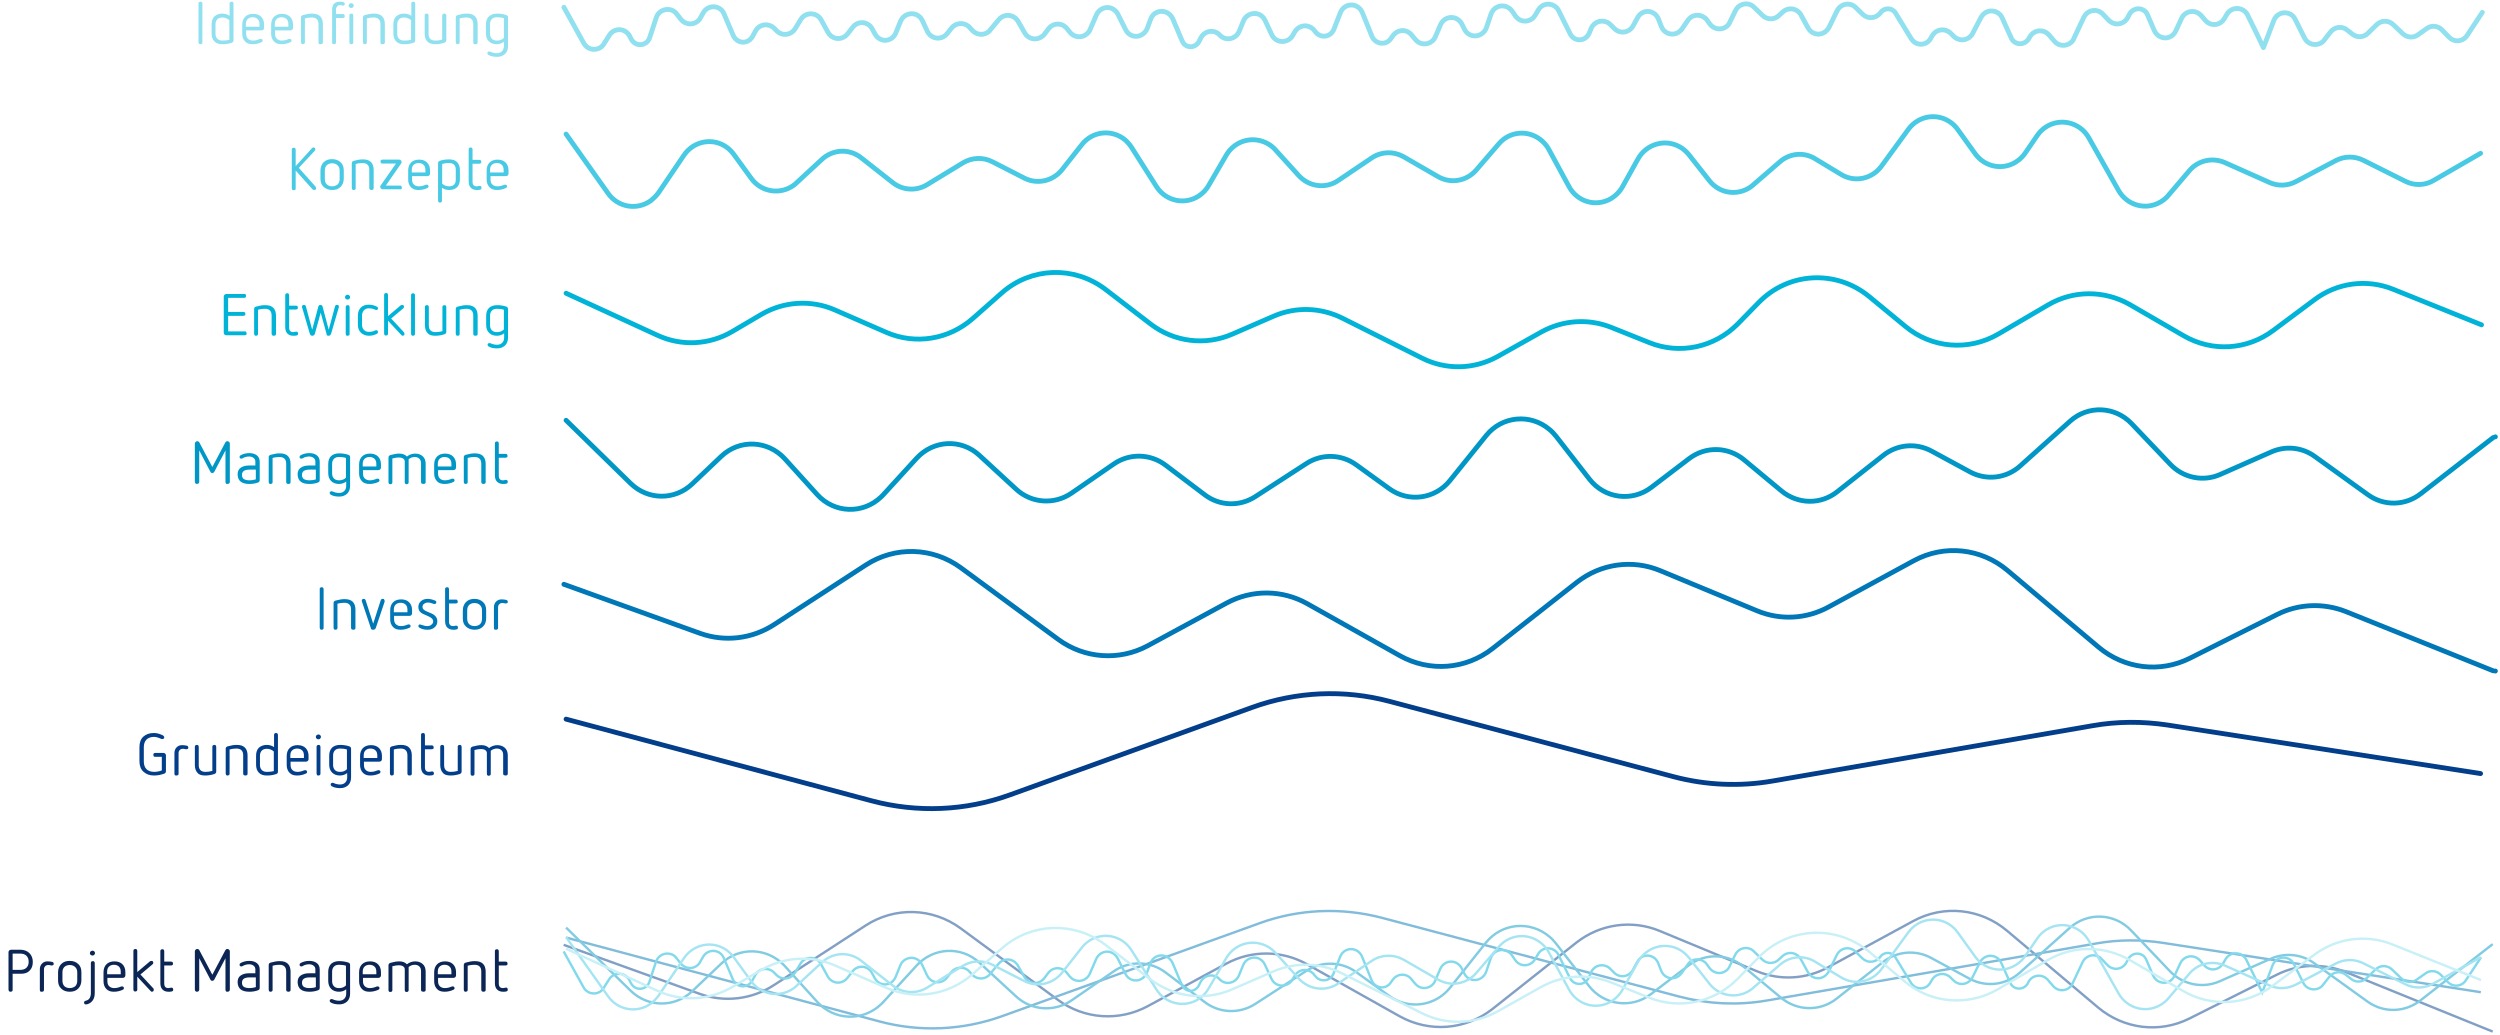 <?xml version="1.0" encoding="utf-8"?>
<!-- Generator: Adobe Illustrator 25.2.0, SVG Export Plug-In . SVG Version: 6.00 Build 0)  -->
<svg version="1.1" id="Ebene_1" xmlns="http://www.w3.org/2000/svg" xmlns:xlink="http://www.w3.org/1999/xlink" x="0px" y="0px"
	 viewBox="0 0 1029 426" style="enable-background:new 0 0 1029 426;" xml:space="preserve">
<style type="text/css">
	.st0{fill:#0077B6;}
	.st1{fill:#0097C7;}
	.st2{fill:#48C9E4;}
	.st3{fill:#90E0EF;}
	.st4{fill:#02B3D8;}
	.st5{fill:#0B2555;}
	.st6{fill:none;stroke:#0077B6;stroke-width:2;stroke-linecap:round;stroke-linejoin:round;}
	.st7{fill:none;stroke:#0097C7;stroke-width:2;stroke-linecap:round;stroke-linejoin:round;}
	.st8{fill:#033E8A;}
	.st9{fill:none;stroke:#90E0EF;stroke-width:2;stroke-linecap:round;stroke-linejoin:round;}
	.st10{fill:none;stroke:#48C9E4;stroke-width:2;stroke-linecap:round;stroke-linejoin:round;}
	.st11{fill:none;stroke:#02B3D8;stroke-width:2;stroke-linecap:round;stroke-linejoin:round;}
	.st12{opacity:0.496;}
	.st13{fill:none;stroke:#033E8A;}
	.st14{fill:none;stroke:#0077B6;}
	.st15{fill:none;stroke:#0097C7;}
	.st16{fill:none;stroke:#02B3D8;}
	.st17{fill:none;stroke:#48C9E4;}
	.st18{fill:none;stroke:#90E0EF;}
	.st19{fill:none;stroke:#033E8A;stroke-width:2;stroke-linecap:round;stroke-linejoin:round;}
</style>
<g>
	<path class="st0" d="M132.4,259.2c0.2,0,0.4-0.1,0.6-0.2c0.2-0.2,0.2-0.4,0.2-0.6l0,0v-15.9c0-0.2-0.1-0.4-0.2-0.6
		c-0.2-0.2-0.4-0.2-0.6-0.2s-0.4,0.1-0.6,0.2c-0.2,0.1-0.2,0.3-0.2,0.6l0,0v15.9c0,0.2,0.1,0.4,0.2,0.6
		C132,259.2,132.2,259.2,132.4,259.2z M145.5,259.2c0.2,0,0.4-0.1,0.6-0.2c0.2-0.2,0.2-0.4,0.2-0.6l0,0v-7.5c0-1.4-0.4-2.5-1.1-3.2
		c-0.8-0.8-1.9-1.1-3.4-1.1c-1.1,0-2.3,0.2-3.7,0.6c-0.6,0.2-0.8,0.5-0.8,1l0,0v10.2c0,0.2,0.1,0.4,0.2,0.6c0.2,0.2,0.4,0.2,0.6,0.2
		c0.2,0,0.4-0.1,0.6-0.2c0.2-0.2,0.2-0.4,0.2-0.6l0,0v-9.9c1-0.3,2-0.4,2.8-0.4c0.9,0,1.6,0.2,2.1,0.7c0.5,0.5,0.7,1.2,0.7,2.1l0,0
		v7.5c0,0.2,0.1,0.4,0.2,0.6C145.1,259.2,145.3,259.2,145.5,259.2z M153.6,259.2c0.6,0,0.9-0.3,1.1-0.8l0,0l3.6-10.7
		c0-0.1,0-0.2,0-0.4c0-0.2-0.1-0.4-0.2-0.6c-0.1-0.2-0.3-0.2-0.6-0.2c-0.4,0-0.7,0.2-0.8,0.6l0,0l-3.1,9.6l-3.1-9.6
		c-0.1-0.4-0.4-0.6-0.8-0.6c-0.3,0-0.5,0.1-0.6,0.2c-0.1,0.2-0.2,0.3-0.2,0.6c0,0.1,0,0.3,0.1,0.4l0,0l3.6,10.7
		C152.6,259,153,259.2,153.6,259.2z M164.9,259.2c1.3,0,2.5-0.3,3.6-0.8c0.3-0.1,0.5-0.4,0.5-0.7c0-0.2-0.1-0.4-0.2-0.5
		c-0.2-0.1-0.3-0.2-0.5-0.2c-0.1,0-0.3,0-0.6,0.1c-0.9,0.4-1.8,0.6-2.7,0.6c-0.9,0-1.6-0.3-2.1-0.8c-0.5-0.5-0.7-1.2-0.7-2.1l0,0
		v-1.3h6.3c0.3,0,0.6-0.1,0.8-0.3c0.2-0.2,0.3-0.5,0.3-0.7l0,0v-1.4c0-1.3-0.4-2.4-1.2-3.2c-0.8-0.8-1.9-1.2-3.3-1.2
		c-1.4,0-2.5,0.4-3.3,1.2s-1.2,1.9-1.2,3.3l0,0v3.7c0,1.3,0.4,2.4,1.2,3.2S163.5,259.2,164.9,259.2z M167.8,252h-5.7v-1
		c0-0.9,0.2-1.6,0.7-2.1c0.5-0.5,1.2-0.8,2.1-0.8c0.9,0,1.6,0.3,2.1,0.8c0.5,0.5,0.7,1.2,0.7,2.1l0,0V252z M176,259.2
		c1.2,0,2.1-0.3,2.9-1s1.1-1.5,1.1-2.5c0-1.4-0.8-2.5-2.4-3.2l0,0l-2.1-0.9c-1.1-0.5-1.6-1-1.6-1.8c0-0.5,0.2-1,0.7-1.3
		c0.4-0.3,1-0.5,1.5-0.5c0.7,0,1.5,0.2,2.2,0.5c0.2,0.1,0.4,0.1,0.6,0.1c0.2,0,0.4-0.1,0.5-0.2c0.1-0.1,0.2-0.3,0.2-0.5
		c0-0.3-0.2-0.6-0.5-0.7c-1-0.4-2-0.7-3.1-0.7c-1.1,0-2,0.3-2.7,0.9c-0.7,0.6-1.1,1.4-1.1,2.4c0,1.4,0.7,2.4,2.2,3l0,0l1.8,0.8
		c1.4,0.6,2.1,1.3,2.1,2.1c0,0.6-0.2,1-0.7,1.4c-0.4,0.4-1,0.6-1.7,0.6c-0.7,0-1.5-0.2-2.4-0.5c-0.3-0.1-0.5-0.2-0.6-0.2
		c-0.2,0-0.4,0.1-0.5,0.2c-0.1,0.1-0.2,0.3-0.2,0.5c0,0.3,0.2,0.5,0.5,0.7C173.7,259,174.8,259.2,176,259.2z M186.5,259.2
		c0.5,0,0.9,0,1.3-0.1c0.5-0.1,0.7-0.3,0.7-0.8c0-0.2-0.1-0.4-0.2-0.6c-0.2-0.1-0.3-0.2-0.6-0.2c-0.1,0-0.2,0-0.5,0.1
		c-0.2,0-0.5,0.1-0.7,0.1c-1.1,0-1.7-0.6-1.7-1.9l0,0v-7.4h2.8c0.2,0,0.4-0.1,0.6-0.2c0.2-0.1,0.2-0.3,0.2-0.6
		c0-0.2-0.1-0.4-0.2-0.6s-0.3-0.2-0.6-0.2l0,0h-2.8v-4.3c0-0.2-0.1-0.4-0.2-0.6s-0.4-0.2-0.6-0.2c-0.2,0-0.4,0.1-0.6,0.2
		c-0.2,0.2-0.2,0.4-0.2,0.6l0,0v13.2c0,1.1,0.3,2,0.9,2.6C184.8,258.9,185.5,259.2,186.5,259.2z M195.3,259.2c1.5,0,2.6-0.4,3.5-1.3
		s1.3-2,1.3-3.4l0,0v-3.3c0-1.5-0.4-2.6-1.3-3.4c-0.8-0.8-2-1.3-3.5-1.3s-2.6,0.4-3.5,1.3c-0.8,0.8-1.3,2-1.3,3.4l0,0v3.3
		c0,1.5,0.4,2.6,1.3,3.4S193.8,259.2,195.3,259.2z M195.3,257.7c-0.9,0-1.7-0.3-2.2-0.8s-0.8-1.3-0.8-2.2l0,0v-3.5
		c0-1,0.3-1.7,0.8-2.2s1.3-0.8,2.2-0.8s1.7,0.3,2.2,0.8c0.6,0.5,0.9,1.3,0.9,2.2l0,0v3.5c0,0.9-0.3,1.7-0.8,2.2
		S196.2,257.7,195.3,257.7z M204.2,259.2c0.2,0,0.4-0.1,0.6-0.2c0.2-0.2,0.2-0.4,0.2-0.6l0,0V250c0-0.6,0.2-1,0.5-1.3
		c0.3-0.3,0.7-0.5,1.2-0.5c0.3,0,0.6,0,0.9,0.1c0.3,0.1,0.5,0.1,0.6,0.1c0.2,0,0.4-0.1,0.6-0.2s0.2-0.3,0.2-0.5
		c0-0.4-0.2-0.7-0.7-0.8c-0.6-0.1-1.2-0.2-1.8-0.2c-1,0-1.7,0.3-2.3,0.9s-0.9,1.4-0.9,2.4l0,0v8.5c0,0.2,0.1,0.4,0.2,0.6
		C203.8,259.2,204,259.2,204.2,259.2z"/>
	<path class="st1" d="M93.7,199.2c0.2,0,0.4-0.1,0.6-0.2c0.2-0.2,0.3-0.4,0.3-0.6l0,0v-15.8c0-0.3-0.1-0.5-0.3-0.7
		c-0.2-0.2-0.4-0.3-0.7-0.3c-0.4,0-0.7,0.2-0.9,0.6l0,0l-5.3,10l-5.3-10c-0.2-0.4-0.5-0.6-0.9-0.6c-0.3,0-0.5,0.1-0.7,0.3
		c-0.2,0.2-0.3,0.4-0.3,0.7l0,0v15.8c0,0.2,0.1,0.4,0.3,0.6c0.2,0.2,0.4,0.2,0.6,0.2c0.2,0,0.4-0.1,0.6-0.2c0.2-0.2,0.3-0.4,0.3-0.6
		l0,0v-13l4.6,8.8c0.1,0.3,0.4,0.5,0.8,0.5c0.4,0,0.6-0.2,0.8-0.5l0,0l4.6-8.8v13c0,0.2,0.1,0.4,0.2,0.6S93.5,199.2,93.7,199.2z
		 M102.7,199.2c1.3,0,2.4-0.2,3.5-0.6c0.5-0.2,0.7-0.5,0.7-1l0,0v-7.5c0-1.2-0.4-2.1-1.2-2.7c-0.8-0.6-1.8-0.9-3.1-0.9
		c-1.3,0-2.5,0.3-3.6,0.9c-0.3,0.2-0.4,0.4-0.4,0.7c0,0.2,0.1,0.4,0.2,0.5c0.2,0.1,0.3,0.2,0.5,0.2c0.2,0,0.5-0.1,0.8-0.3
		c0.7-0.4,1.6-0.6,2.4-0.6c0.8,0,1.4,0.2,1.9,0.6c0.5,0.4,0.7,0.9,0.7,1.5l0,0v1.6h-2.6c-1.4,0-2.5,0.3-3.4,0.9
		c-0.9,0.6-1.3,1.5-1.3,2.8C97.9,198,99.5,199.2,102.7,199.2z M102.7,197.7c-1,0-1.8-0.2-2.3-0.5c-0.5-0.3-0.8-0.9-0.8-1.7
		c0-1.5,1-2.2,3.1-2.2l0,0h2.6v4C104.3,197.6,103.4,197.7,102.7,197.7z M118.8,199.2c0.2,0,0.4-0.1,0.6-0.2c0.2-0.2,0.2-0.4,0.2-0.6
		l0,0v-7.5c0-1.4-0.4-2.5-1.1-3.2c-0.8-0.8-1.9-1.1-3.4-1.1c-1.1,0-2.3,0.2-3.7,0.6c-0.6,0.2-0.8,0.5-0.8,1l0,0v10.2
		c0,0.2,0.1,0.4,0.2,0.6c0.2,0.2,0.4,0.2,0.6,0.2c0.2,0,0.4-0.1,0.6-0.2c0.2-0.2,0.2-0.4,0.2-0.6l0,0v-9.9c1-0.3,2-0.4,2.8-0.4
		c0.9,0,1.6,0.2,2.1,0.7c0.5,0.5,0.7,1.2,0.7,2.1l0,0v7.5c0,0.2,0.1,0.4,0.2,0.6C118.4,199.2,118.6,199.2,118.8,199.2z M127.4,199.2
		c1.3,0,2.4-0.2,3.5-0.6c0.5-0.2,0.7-0.5,0.7-1l0,0v-7.5c0-1.2-0.4-2.1-1.2-2.7c-0.8-0.6-1.8-0.9-3.1-0.9c-1.3,0-2.5,0.3-3.6,0.9
		c-0.3,0.2-0.4,0.4-0.4,0.7c0,0.2,0.1,0.4,0.2,0.5c0.2,0.1,0.3,0.2,0.5,0.2c0.2,0,0.5-0.1,0.8-0.3c0.7-0.4,1.6-0.6,2.4-0.6
		c0.8,0,1.4,0.2,1.9,0.6c0.5,0.4,0.7,0.9,0.7,1.5l0,0v1.6h-2.6c-1.4,0-2.5,0.3-3.4,0.9c-0.9,0.6-1.3,1.5-1.3,2.8
		C122.6,198,124.2,199.2,127.4,199.2z M127.4,197.7c-1,0-1.8-0.2-2.3-0.5c-0.5-0.3-0.8-0.9-0.8-1.7c0-1.5,1-2.2,3.1-2.2l0,0h2.6v4
		C129.1,197.6,128.2,197.7,127.4,197.7z M139.6,204.4c1.4,0,2.4-0.4,3.3-1.2c0.8-0.8,1.2-1.9,1.2-3.2l0,0v-11.8c0-0.5-0.2-0.8-0.7-1
		c-1.2-0.4-2.4-0.6-3.8-0.6c-1.4,0-2.5,0.4-3.3,1.1s-1.2,1.9-1.2,3.3l0,0v3.7c0,1.4,0.4,2.5,1.2,3.3c0.8,0.8,1.9,1.2,3.2,1.2
		c1.1,0,2.1-0.3,3-1l0,0v1.8c0,0.9-0.3,1.6-0.8,2.1s-1.2,0.8-2.1,0.8s-1.8-0.2-2.7-0.6c-0.1-0.1-0.3-0.1-0.4-0.1
		c-0.2,0-0.4,0.1-0.6,0.2s-0.2,0.3-0.2,0.5c0,0.3,0.1,0.5,0.4,0.7C137.1,204.2,138.3,204.4,139.6,204.4z M139.6,197.7
		c-0.9,0-1.6-0.2-2.1-0.7s-0.8-1.2-0.8-2.1l0,0v-4c0-0.9,0.3-1.6,0.8-2.1c0.5-0.5,1.2-0.7,2.1-0.7c1,0,1.9,0.1,2.8,0.4l0,0v8.1
		C141.6,197.4,140.6,197.7,139.6,197.7z M152.1,199.2c1.3,0,2.5-0.3,3.6-0.8c0.3-0.1,0.5-0.4,0.5-0.7c0-0.2-0.1-0.4-0.2-0.5
		c-0.2-0.1-0.3-0.2-0.5-0.2c-0.1,0-0.3,0-0.6,0.1c-0.9,0.4-1.8,0.6-2.7,0.6c-0.9,0-1.6-0.3-2.1-0.8c-0.5-0.5-0.7-1.2-0.7-2.1l0,0
		v-1.3h6.3c0.3,0,0.6-0.1,0.8-0.3c0.2-0.2,0.3-0.5,0.3-0.7l0,0v-1.4c0-1.3-0.4-2.4-1.2-3.2c-0.8-0.8-1.9-1.2-3.3-1.2
		c-1.4,0-2.5,0.4-3.3,1.2s-1.2,1.9-1.2,3.3l0,0v3.7c0,1.3,0.4,2.4,1.2,3.2C149.6,198.8,150.7,199.2,152.1,199.2z M155,192h-5.7v-1
		c0-0.9,0.2-1.6,0.7-2.1c0.5-0.5,1.2-0.8,2.1-0.8c0.9,0,1.6,0.3,2.1,0.8c0.5,0.5,0.7,1.2,0.7,2.1l0,0V192z M174.4,199.2
		c0.2,0,0.4-0.1,0.6-0.2c0.2-0.2,0.2-0.4,0.2-0.6l0,0v-7.5c0-1.3-0.4-2.4-1.2-3.1s-1.8-1.1-3.1-1.1c-1.2,0-2.4,0.4-3.4,1.2
		c-0.8-0.8-1.8-1.2-3.1-1.2c-1.1,0-2.3,0.2-3.7,0.6c-0.5,0.2-0.8,0.5-0.8,1l0,0v10.2c0,0.3,0.1,0.5,0.2,0.6c0.2,0.2,0.4,0.2,0.6,0.2
		s0.4-0.1,0.6-0.2c0.2-0.2,0.2-0.4,0.2-0.6l0,0v-9.8c1.1-0.3,2-0.4,2.7-0.4c0.6,0,1.1,0.1,1.5,0.3c0.6,0.3,0.9,0.8,0.9,1.3l0,0v8.6
		c0,0.3,0.1,0.5,0.2,0.6c0.2,0.2,0.4,0.2,0.6,0.2c0.2,0,0.4-0.1,0.6-0.2c0.2-0.2,0.2-0.4,0.2-0.6l0,0V189c0.8-0.6,1.6-0.9,2.5-0.9
		c0.7,0,1.4,0.2,1.9,0.7c0.5,0.5,0.7,1.1,0.7,2l0,0v7.6c0,0.3,0.1,0.5,0.2,0.6C174,199.2,174.2,199.2,174.4,199.2z M183,199.2
		c1.3,0,2.5-0.3,3.6-0.8c0.3-0.1,0.5-0.4,0.5-0.7c0-0.2-0.1-0.4-0.2-0.5c-0.2-0.1-0.3-0.2-0.5-0.2c-0.1,0-0.3,0-0.6,0.1
		c-0.9,0.4-1.8,0.6-2.7,0.6c-0.9,0-1.6-0.3-2.1-0.8c-0.5-0.5-0.7-1.2-0.7-2.1l0,0v-1.3h6.3c0.3,0,0.6-0.1,0.8-0.3
		c0.2-0.2,0.3-0.5,0.3-0.7l0,0v-1.4c0-1.3-0.4-2.4-1.2-3.2c-0.8-0.8-1.9-1.2-3.3-1.2c-1.4,0-2.5,0.4-3.3,1.2s-1.2,1.9-1.2,3.3l0,0
		v3.7c0,1.3,0.4,2.4,1.2,3.2C180.5,198.8,181.6,199.2,183,199.2z M185.9,192h-5.7v-1c0-0.9,0.2-1.6,0.7-2.1c0.5-0.5,1.2-0.8,2.1-0.8
		c0.9,0,1.6,0.3,2.1,0.8s0.7,1.2,0.7,2.1l0,0V192z M199.1,199.2c0.2,0,0.4-0.1,0.6-0.2c0.2-0.2,0.2-0.4,0.2-0.6l0,0v-7.5
		c0-1.4-0.4-2.5-1.1-3.2c-0.8-0.8-1.9-1.1-3.4-1.1c-1.1,0-2.3,0.2-3.7,0.6c-0.6,0.2-0.8,0.5-0.8,1l0,0v10.2c0,0.2,0.1,0.4,0.2,0.6
		c0.2,0.2,0.4,0.2,0.6,0.2c0.2,0,0.4-0.1,0.6-0.2c0.2-0.2,0.2-0.4,0.2-0.6l0,0v-9.9c1-0.3,2-0.4,2.8-0.4c0.9,0,1.6,0.2,2.1,0.7
		c0.5,0.5,0.7,1.2,0.7,2.1l0,0v7.5c0,0.2,0.1,0.4,0.2,0.6C198.7,199.2,198.9,199.2,199.1,199.2z M207,199.2c0.5,0,0.9,0,1.3-0.1
		c0.5-0.1,0.7-0.3,0.7-0.8c0-0.2-0.1-0.4-0.2-0.6c-0.2-0.1-0.3-0.2-0.6-0.2c-0.1,0-0.2,0-0.5,0.1s-0.5,0.1-0.7,0.1
		c-1.1,0-1.7-0.6-1.7-1.9l0,0v-7.4h2.8c0.2,0,0.4-0.1,0.6-0.2c0.2-0.1,0.2-0.3,0.2-0.6c0-0.2-0.1-0.4-0.2-0.6
		c-0.1-0.1-0.3-0.2-0.6-0.2l0,0h-2.8v-4.3c0-0.2-0.1-0.4-0.2-0.6c-0.2-0.2-0.4-0.2-0.6-0.2c-0.2,0-0.4,0.1-0.6,0.2
		c-0.2,0.2-0.2,0.4-0.2,0.6l0,0v13.2c0,1.1,0.3,2,0.9,2.6C205.3,198.9,206.1,199.2,207,199.2z"/>
	<path class="st2" d="M129.3,78.2c0.2,0,0.4-0.1,0.6-0.2s0.2-0.3,0.2-0.6c0-0.2-0.1-0.4-0.3-0.7l0,0l-6.8-7.6l6.5-7
		c0.2-0.2,0.3-0.4,0.3-0.6c0-0.2-0.1-0.4-0.2-0.6c-0.2-0.2-0.4-0.2-0.6-0.2c-0.3,0-0.5,0.1-0.7,0.4l0,0l-6.6,7.3v-6.8
		c0-0.2-0.1-0.4-0.2-0.6c-0.2-0.2-0.4-0.2-0.6-0.2c-0.2,0-0.4,0.1-0.6,0.2c-0.2,0.2-0.2,0.4-0.2,0.6l0,0v15.9c0,0.2,0.1,0.4,0.2,0.6
		c0.2,0.2,0.4,0.2,0.6,0.2c0.2,0,0.4-0.1,0.6-0.2s0.2-0.4,0.2-0.6l0,0v-7.3l7,7.8C128.8,78.1,129.1,78.2,129.3,78.2z M136.7,78.2
		c1.5,0,2.6-0.4,3.5-1.3c0.8-0.8,1.3-2,1.3-3.4l0,0v-3.3c0-1.5-0.4-2.6-1.3-3.4c-0.8-0.8-2-1.3-3.5-1.3s-2.6,0.4-3.5,1.3
		c-0.8,0.8-1.3,2-1.3,3.4l0,0v3.3c0,1.5,0.4,2.6,1.3,3.4S135.2,78.2,136.7,78.2z M136.7,76.7c-0.9,0-1.7-0.3-2.2-0.8
		s-0.8-1.3-0.8-2.2l0,0v-3.5c0-1,0.3-1.7,0.8-2.2s1.3-0.8,2.2-0.8c0.9,0,1.7,0.3,2.2,0.8c0.6,0.5,0.9,1.3,0.9,2.2l0,0v3.5
		c0,0.9-0.3,1.7-0.8,2.2C138.3,76.4,137.6,76.7,136.7,76.7z M153,78.2c0.2,0,0.4-0.1,0.6-0.2c0.2-0.2,0.2-0.4,0.2-0.6l0,0v-7.5
		c0-1.4-0.4-2.5-1.1-3.2c-0.8-0.8-1.9-1.1-3.4-1.1c-1.1,0-2.3,0.2-3.7,0.6c-0.6,0.2-0.8,0.5-0.8,1l0,0v10.2c0,0.2,0.1,0.4,0.2,0.6
		c0.2,0.2,0.4,0.2,0.6,0.2c0.2,0,0.4-0.1,0.6-0.2s0.2-0.4,0.2-0.6l0,0v-9.9c1-0.3,2-0.4,2.8-0.4c0.9,0,1.6,0.2,2.1,0.7
		c0.5,0.5,0.7,1.2,0.7,2.1l0,0v7.5c0,0.2,0.1,0.4,0.2,0.6C152.6,78.2,152.8,78.2,153,78.2z M164.6,78c0.2,0,0.4-0.1,0.6-0.2
		c0.1-0.1,0.2-0.3,0.2-0.6c0-0.2-0.1-0.4-0.2-0.6s-0.3-0.2-0.6-0.2l0,0h-5.8l6.3-9.1c0.1-0.2,0.2-0.4,0.2-0.6c0-0.3-0.1-0.5-0.3-0.7
		c-0.2-0.2-0.4-0.3-0.7-0.3l0,0h-6.9c-0.2,0-0.4,0.1-0.6,0.2c-0.1,0.2-0.2,0.3-0.2,0.6s0.1,0.4,0.2,0.6c0.1,0.1,0.3,0.2,0.6,0.2l0,0
		h5.6l-6.3,9c-0.2,0.2-0.2,0.4-0.2,0.6c0,0.3,0.1,0.5,0.3,0.7c0.2,0.2,0.4,0.3,0.7,0.3l0,0H164.6z M172.3,78.2
		c1.3,0,2.5-0.3,3.6-0.8c0.3-0.1,0.5-0.4,0.5-0.7c0-0.2-0.1-0.4-0.2-0.5s-0.3-0.2-0.5-0.2c-0.1,0-0.3,0-0.6,0.1
		c-0.9,0.4-1.8,0.6-2.7,0.6c-0.9,0-1.6-0.3-2.1-0.8s-0.7-1.2-0.7-2.1l0,0v-1.3h6.3c0.3,0,0.6-0.1,0.8-0.3s0.3-0.5,0.3-0.7l0,0v-1.4
		c0-1.3-0.4-2.4-1.2-3.2c-0.8-0.8-1.9-1.2-3.3-1.2s-2.5,0.4-3.3,1.2c-0.8,0.8-1.2,1.9-1.2,3.3l0,0v3.7c0,1.3,0.4,2.4,1.2,3.2
		S170.9,78.2,172.3,78.2z M175.2,71h-5.7v-1c0-0.9,0.2-1.6,0.7-2.1s1.2-0.8,2.1-0.8c0.9,0,1.6,0.3,2.1,0.8c0.5,0.5,0.7,1.2,0.7,2.1
		l0,0V71z M181.1,83.4c0.2,0,0.4-0.1,0.6-0.2c0.2-0.2,0.2-0.4,0.2-0.6l0,0v-5.3c0.9,0.6,1.9,0.9,3,0.9c1.3,0,2.4-0.4,3.2-1.1
		c0.8-0.8,1.2-1.9,1.2-3.3l0,0V70c0-1.4-0.4-2.5-1.2-3.3c-0.8-0.8-1.9-1.1-3.3-1.1c-1.4,0-2.6,0.2-3.8,0.6c-0.5,0.2-0.7,0.5-0.7,1
		l0,0v15.4c0,0.2,0.1,0.4,0.2,0.6C180.7,83.3,180.9,83.4,181.1,83.4z M184.8,76.7c-1.1,0-2-0.4-2.8-1.1l0,0v-8.1
		c0.9-0.3,1.8-0.4,2.8-0.4c0.9,0,1.6,0.2,2.1,0.7c0.5,0.5,0.7,1.2,0.7,2.1l0,0v4c0,0.9-0.2,1.6-0.7,2.1
		C186.4,76.5,185.7,76.7,184.8,76.7z M196.2,78.2c0.5,0,0.9,0,1.3-0.1c0.5-0.1,0.7-0.3,0.7-0.8c0-0.2-0.1-0.4-0.2-0.6
		c-0.2-0.1-0.3-0.2-0.6-0.2c-0.1,0-0.2,0-0.5,0.1c-0.2,0-0.5,0.1-0.7,0.1c-1.1,0-1.7-0.6-1.7-1.9l0,0v-7.4h2.8
		c0.2,0,0.4-0.1,0.6-0.2c0.2-0.1,0.2-0.3,0.2-0.6c0-0.2-0.1-0.4-0.2-0.6c-0.1-0.1-0.3-0.2-0.6-0.2l0,0h-2.8v-4.3
		c0-0.2-0.1-0.4-0.2-0.6c-0.2-0.2-0.4-0.2-0.6-0.2c-0.2,0-0.4,0.1-0.6,0.2c-0.2,0.2-0.2,0.4-0.2,0.6l0,0v13.2c0,1.1,0.3,2,0.9,2.6
		C194.4,77.9,195.2,78.2,196.2,78.2z M204.6,78.2c1.3,0,2.5-0.3,3.6-0.8c0.3-0.1,0.5-0.4,0.5-0.7c0-0.2-0.1-0.4-0.2-0.5
		c-0.2-0.1-0.3-0.2-0.5-0.2c-0.1,0-0.3,0-0.6,0.1c-0.9,0.4-1.8,0.6-2.7,0.6c-0.9,0-1.6-0.3-2.1-0.8c-0.5-0.5-0.7-1.2-0.7-2.1l0,0
		v-1.3h6.3c0.3,0,0.6-0.1,0.8-0.3c0.2-0.2,0.3-0.5,0.3-0.7l0,0v-1.4c0-1.3-0.4-2.4-1.2-3.2c-0.8-0.8-1.9-1.2-3.3-1.2
		c-1.4,0-2.5,0.4-3.3,1.2c-0.8,0.8-1.2,1.9-1.2,3.3l0,0v3.7c0,1.3,0.4,2.4,1.2,3.2C202.1,77.8,203.2,78.2,204.6,78.2z M207.4,71
		h-5.7v-1c0-0.9,0.2-1.6,0.7-2.1c0.5-0.5,1.2-0.8,2.1-0.8c0.9,0,1.6,0.3,2.1,0.8c0.5,0.5,0.7,1.2,0.7,2.1l0,0V71z"/>
	<path class="st3" d="M82.5,18.2c0.2,0,0.4-0.1,0.6-0.2c0.2-0.2,0.2-0.4,0.2-0.6l0,0V1.5c0-0.2-0.1-0.4-0.2-0.6
		c-0.2-0.2-0.4-0.2-0.6-0.2c-0.2,0-0.4,0.1-0.6,0.2c-0.2,0.1-0.2,0.3-0.2,0.6l0,0v15.9c0,0.2,0.1,0.4,0.2,0.6
		C82.1,18.2,82.3,18.2,82.5,18.2z M91.6,18.2c1.4,0,2.6-0.2,3.8-0.6c0.5-0.2,0.7-0.5,0.7-1l0,0V1.5c0-0.2-0.1-0.4-0.2-0.6
		s-0.4-0.2-0.6-0.2c-0.2,0-0.4,0.1-0.6,0.2c-0.2,0.2-0.2,0.4-0.2,0.6l0,0v5c-0.9-0.6-1.9-0.9-3-0.9c-1.3,0-2.3,0.4-3.2,1.1
		c-0.8,0.8-1.2,1.9-1.2,3.3l0,0v3.8c0,1.4,0.4,2.5,1.2,3.3C89.1,17.9,90.2,18.2,91.6,18.2z M91.6,16.7c-0.9,0-1.6-0.2-2.1-0.7
		c-0.5-0.5-0.8-1.2-0.8-2l0,0v-4c0-0.9,0.3-1.6,0.8-2.1s1.2-0.7,2.1-0.7c1,0,2,0.4,2.8,1.1l0,0v8.1C93.6,16.6,92.6,16.7,91.6,16.7z
		 M104,18.2c1.3,0,2.5-0.3,3.6-0.8c0.3-0.1,0.5-0.4,0.5-0.7c0-0.2-0.1-0.4-0.2-0.5c-0.2-0.1-0.3-0.2-0.5-0.2c-0.1,0-0.3,0-0.6,0.1
		c-0.9,0.4-1.8,0.6-2.7,0.6c-0.9,0-1.6-0.3-2.1-0.8c-0.5-0.5-0.7-1.2-0.7-2.1l0,0v-1.3h6.3c0.3,0,0.6-0.1,0.8-0.3
		c0.2-0.2,0.3-0.5,0.3-0.7l0,0v-1.4c0-1.3-0.4-2.4-1.2-3.2c-0.8-0.8-1.9-1.2-3.3-1.2c-1.4,0-2.5,0.4-3.3,1.2
		c-0.8,0.8-1.2,1.9-1.2,3.3l0,0v3.7c0,1.3,0.4,2.4,1.2,3.2C101.5,17.8,102.6,18.2,104,18.2z M106.9,11h-5.7v-1
		c0-0.9,0.2-1.6,0.7-2.1c0.5-0.5,1.2-0.8,2.1-0.8c0.9,0,1.6,0.3,2.1,0.8c0.5,0.5,0.7,1.2,0.7,2.1l0,0V11z M115.9,18.2
		c1.3,0,2.5-0.3,3.6-0.8c0.3-0.1,0.5-0.4,0.5-0.7c0-0.2-0.1-0.4-0.2-0.5c-0.2-0.1-0.3-0.2-0.5-0.2c-0.1,0-0.3,0-0.6,0.1
		c-0.9,0.4-1.8,0.6-2.7,0.6c-0.9,0-1.6-0.3-2.1-0.8s-0.7-1.2-0.7-2.1l0,0v-1.3h6.3c0.3,0,0.6-0.1,0.8-0.3c0.2-0.2,0.3-0.5,0.3-0.7
		l0,0v-1.4c0-1.3-0.4-2.4-1.2-3.2c-0.8-0.8-1.9-1.2-3.3-1.2s-2.5,0.4-3.3,1.2s-1.2,1.9-1.2,3.3l0,0v3.7c0,1.3,0.4,2.4,1.2,3.2
		C113.4,17.8,114.5,18.2,115.9,18.2z M118.8,11h-5.7v-1c0-0.9,0.2-1.6,0.7-2.1s1.2-0.8,2.1-0.8s1.6,0.3,2.1,0.8
		c0.5,0.5,0.7,1.2,0.7,2.1l0,0V11z M132.1,18.2c0.2,0,0.4-0.1,0.6-0.2c0.2-0.2,0.2-0.4,0.2-0.6l0,0V9.9c0-1.4-0.4-2.5-1.1-3.2
		s-1.9-1.1-3.4-1.1c-1.1,0-2.3,0.2-3.7,0.6c-0.6,0.2-0.8,0.5-0.8,1l0,0v10.2c0,0.2,0.1,0.4,0.2,0.6c0.2,0.2,0.4,0.2,0.6,0.2
		c0.2,0,0.4-0.1,0.6-0.2c0.2-0.2,0.2-0.4,0.2-0.6l0,0V7.6c1-0.3,2-0.4,2.8-0.4c0.9,0,1.6,0.2,2.1,0.7c0.5,0.5,0.7,1.2,0.7,2.1l0,0
		v7.5c0,0.2,0.1,0.4,0.2,0.6C131.6,18.2,131.8,18.2,132.1,18.2z M137.5,18.2c0.2,0,0.4-0.1,0.6-0.2c0.2-0.2,0.2-0.4,0.2-0.6l0,0v-10
		h2.8c0.2,0,0.4-0.1,0.6-0.2s0.2-0.3,0.2-0.6c0-0.2-0.1-0.4-0.2-0.6s-0.3-0.2-0.6-0.2l0,0h-2.8v-2c0-0.5,0.2-0.8,0.5-1.2
		s0.7-0.5,1.2-0.5c0.2,0,0.5,0,0.7,0.1c0.2,0,0.4,0.1,0.5,0.1c0.2,0,0.4-0.1,0.5-0.2s0.2-0.3,0.2-0.5c0-0.4-0.2-0.6-0.7-0.8
		c-0.5-0.1-0.9-0.1-1.4-0.1c-1,0-1.8,0.3-2.4,0.9C137,2.2,136.7,3,136.7,4l0,0v13.5c0,0.2,0.1,0.4,0.2,0.6
		C137.1,18.2,137.3,18.2,137.5,18.2z M144.6,3.3c0.3,0,0.5-0.1,0.7-0.3c0.2-0.2,0.3-0.5,0.3-0.7c0-0.3-0.1-0.5-0.3-0.7
		c-0.2-0.2-0.5-0.3-0.7-0.3c-0.3,0-0.5,0.1-0.8,0.3c-0.2,0.2-0.3,0.5-0.3,0.7c0,0.3,0.1,0.5,0.3,0.7C144.1,3.2,144.3,3.3,144.6,3.3z
		 M144.6,18.2c0.2,0,0.4-0.1,0.6-0.2c0.2-0.2,0.2-0.4,0.2-0.6l0,0v-11c0-0.2-0.1-0.4-0.2-0.6s-0.4-0.2-0.6-0.2
		c-0.2,0-0.4,0.1-0.6,0.2s-0.2,0.4-0.2,0.6l0,0v11c0,0.2,0.1,0.4,0.2,0.6C144.2,18.2,144.4,18.2,144.6,18.2z M157.6,18.2
		c0.2,0,0.4-0.1,0.6-0.2c0.2-0.2,0.2-0.4,0.2-0.6l0,0V9.9c0-1.4-0.4-2.5-1.1-3.2c-0.8-0.8-1.9-1.1-3.4-1.1c-1.1,0-2.3,0.2-3.7,0.6
		c-0.6,0.2-0.8,0.5-0.8,1l0,0v10.2c0,0.2,0.1,0.4,0.2,0.6c0.2,0.2,0.4,0.2,0.6,0.2c0.2,0,0.4-0.1,0.6-0.2c0.2-0.2,0.2-0.4,0.2-0.6
		l0,0V7.6c1-0.3,2-0.4,2.8-0.4c0.9,0,1.6,0.2,2.1,0.7c0.5,0.5,0.7,1.2,0.7,2.1l0,0v7.5c0,0.2,0.1,0.4,0.2,0.6
		C157.1,18.2,157.3,18.2,157.6,18.2z M166.4,18.2c1.4,0,2.6-0.2,3.8-0.6c0.5-0.2,0.7-0.5,0.7-1l0,0V1.5c0-0.2-0.1-0.4-0.2-0.6
		s-0.4-0.2-0.6-0.2c-0.2,0-0.4,0.1-0.6,0.2s-0.2,0.4-0.2,0.6l0,0v5c-0.9-0.6-1.9-0.9-3-0.9c-1.3,0-2.3,0.4-3.2,1.1
		c-0.8,0.8-1.2,1.9-1.2,3.3l0,0v3.8c0,1.4,0.4,2.5,1.2,3.3S165,18.2,166.4,18.2z M166.4,16.7c-0.9,0-1.6-0.2-2.1-0.7
		c-0.5-0.5-0.8-1.2-0.8-2l0,0v-4c0-0.9,0.3-1.6,0.8-2.1c0.5-0.5,1.2-0.7,2.1-0.7c1,0,2,0.4,2.8,1.1l0,0v8.1
		C168.4,16.6,167.4,16.7,166.4,16.7z M179.2,18.2c1.2,0,2.4-0.2,3.7-0.6c0.5-0.2,0.8-0.5,0.8-1l0,0V6.4c0-0.2-0.1-0.4-0.2-0.6
		c-0.2-0.2-0.4-0.2-0.6-0.2c-0.2,0-0.4,0.1-0.6,0.2C182.1,6,182,6.2,182,6.4l0,0v9.9c-1,0.3-1.9,0.4-2.8,0.4c-0.9,0-1.6-0.2-2.1-0.7
		c-0.5-0.5-0.7-1.2-0.7-2.1l0,0V6.4c0-0.2-0.1-0.4-0.2-0.6s-0.4-0.2-0.6-0.2c-0.2,0-0.4,0.1-0.6,0.2s-0.2,0.4-0.2,0.6l0,0v7.5
		c0,1.4,0.4,2.5,1.1,3.2S177.7,18.2,179.2,18.2z M195.8,18.2c0.2,0,0.4-0.1,0.6-0.2c0.2-0.2,0.2-0.4,0.2-0.6l0,0V9.9
		c0-1.4-0.4-2.5-1.1-3.2c-0.8-0.8-1.9-1.1-3.4-1.1c-1.1,0-2.3,0.2-3.7,0.6c-0.6,0.2-0.8,0.5-0.8,1l0,0v10.2c0,0.2,0.1,0.4,0.2,0.6
		c0.2,0.2,0.4,0.2,0.6,0.2c0.2,0,0.4-0.1,0.6-0.2c0.2-0.2,0.2-0.4,0.2-0.6l0,0V7.6c1-0.3,2-0.4,2.8-0.4c0.9,0,1.6,0.2,2.1,0.7
		c0.5,0.5,0.7,1.2,0.7,2.1l0,0v7.5c0,0.2,0.1,0.4,0.2,0.6C195.3,18.2,195.5,18.2,195.8,18.2z M204.6,23.4c1.4,0,2.4-0.4,3.3-1.2
		c0.8-0.8,1.2-1.9,1.2-3.2l0,0V7.2c0-0.5-0.2-0.8-0.7-1c-1.2-0.4-2.4-0.6-3.8-0.6c-1.4,0-2.5,0.4-3.3,1.1S200,8.6,200,10l0,0v3.7
		c0,1.4,0.4,2.5,1.2,3.3c0.8,0.8,1.9,1.2,3.2,1.2c1.1,0,2.1-0.3,3-1l0,0V19c0,0.9-0.3,1.6-0.8,2.1c-0.5,0.5-1.2,0.8-2.1,0.8
		c-0.9,0-1.8-0.2-2.7-0.6c-0.1-0.1-0.3-0.1-0.4-0.1c-0.2,0-0.4,0.1-0.6,0.2c-0.1,0.1-0.2,0.3-0.2,0.5c0,0.3,0.1,0.5,0.4,0.7
		C202.1,23.2,203.3,23.4,204.6,23.4z M204.6,16.7c-0.9,0-1.6-0.2-2.1-0.7c-0.5-0.5-0.8-1.2-0.8-2.1l0,0v-4c0-0.9,0.3-1.6,0.8-2.1
		c0.5-0.5,1.2-0.7,2.1-0.7c1,0,1.9,0.1,2.8,0.4l0,0v8.1C206.6,16.4,205.6,16.7,204.6,16.7z"/>
	<path class="st4" d="M100.7,138c0.2,0,0.4-0.1,0.6-0.2s0.2-0.4,0.2-0.6c0-0.2-0.1-0.4-0.2-0.6s-0.3-0.2-0.6-0.2l0,0h-6.8V130h6.3
		c0.2,0,0.4-0.1,0.6-0.2c0.2-0.2,0.2-0.4,0.2-0.6c0-0.2-0.1-0.4-0.2-0.6c-0.2-0.2-0.4-0.2-0.6-0.2l0,0h-6.3v-5.8h6.6
		c0.2,0,0.4-0.1,0.6-0.2c0.1-0.2,0.2-0.4,0.2-0.6c0-0.2-0.1-0.4-0.2-0.6c-0.1-0.2-0.3-0.2-0.6-0.2l0,0h-7.3c-0.3,0-0.5,0.1-0.8,0.3
		c-0.2,0.2-0.3,0.5-0.3,0.7l0,0v15c0,0.3,0.1,0.5,0.3,0.7c0.2,0.2,0.5,0.3,0.8,0.3l0,0H100.7z M112.8,138.2c0.2,0,0.4-0.1,0.6-0.2
		c0.2-0.2,0.2-0.4,0.2-0.6l0,0v-7.5c0-1.4-0.4-2.5-1.1-3.2c-0.8-0.8-1.9-1.1-3.4-1.1c-1.1,0-2.3,0.2-3.7,0.6c-0.6,0.2-0.8,0.5-0.8,1
		l0,0v10.2c0,0.2,0.1,0.4,0.2,0.6c0.2,0.2,0.4,0.2,0.6,0.2c0.2,0,0.4-0.1,0.6-0.2c0.2-0.2,0.2-0.4,0.2-0.6l0,0v-9.9
		c1-0.3,2-0.4,2.8-0.4c0.9,0,1.6,0.2,2.1,0.7c0.5,0.5,0.7,1.2,0.7,2.1l0,0v7.5c0,0.2,0.1,0.4,0.2,0.6
		C112.4,138.2,112.6,138.2,112.8,138.2z M120.7,138.2c0.5,0,0.9,0,1.3-0.1c0.5-0.1,0.7-0.3,0.7-0.8c0-0.2-0.1-0.4-0.2-0.6
		c-0.2-0.1-0.3-0.2-0.6-0.2c-0.1,0-0.2,0-0.5,0.1c-0.2,0-0.5,0.1-0.7,0.1c-1.1,0-1.7-0.6-1.7-1.9l0,0v-7.4h2.8
		c0.2,0,0.4-0.1,0.6-0.2c0.2-0.1,0.2-0.3,0.2-0.6c0-0.2-0.1-0.4-0.2-0.6c-0.1-0.1-0.3-0.2-0.6-0.2l0,0h-2.8v-4.3
		c0-0.2-0.1-0.4-0.2-0.6c-0.2-0.2-0.4-0.2-0.6-0.2c-0.2,0-0.4,0.1-0.6,0.2c-0.2,0.2-0.2,0.4-0.2,0.6l0,0v13.2c0,1.1,0.3,2,0.9,2.6
		C118.9,137.9,119.7,138.2,120.7,138.2z M135.2,138.2c0.6,0,0.9-0.3,1.1-0.9l0,0l3.1-10.6c0-0.1,0.1-0.2,0.1-0.4
		c0-0.2-0.1-0.4-0.2-0.6c-0.1-0.2-0.3-0.2-0.6-0.2c-0.4,0-0.7,0.2-0.8,0.6l0,0l-2.6,9.6l-2.5-9.4c-0.1-0.5-0.4-0.8-0.9-0.8
		s-0.8,0.3-0.9,0.8l0,0l-2.5,9.4l-2.6-9.6c-0.1-0.4-0.4-0.6-0.8-0.6c-0.2,0-0.4,0.1-0.6,0.2c-0.1,0.2-0.2,0.3-0.2,0.6
		c0,0.1,0,0.3,0.1,0.4l0,0l3.1,10.6c0.2,0.6,0.5,0.9,1,0.9c0.6,0,0.9-0.3,1.1-0.8l0,0l2.4-8.7l2.4,8.7
		C134.4,138,134.7,138.2,135.2,138.2z M143.1,123.3c0.3,0,0.5-0.1,0.7-0.3c0.2-0.2,0.3-0.5,0.3-0.7c0-0.3-0.1-0.5-0.3-0.7
		c-0.2-0.2-0.5-0.3-0.7-0.3c-0.3,0-0.5,0.1-0.8,0.3c-0.2,0.2-0.3,0.5-0.3,0.7c0,0.3,0.1,0.5,0.3,0.7
		C142.5,123.2,142.8,123.3,143.1,123.3z M143.1,138.2c0.2,0,0.4-0.1,0.6-0.2c0.2-0.2,0.2-0.4,0.2-0.6l0,0v-11c0-0.2-0.1-0.4-0.2-0.6
		c-0.2-0.2-0.4-0.2-0.6-0.2c-0.2,0-0.4,0.1-0.6,0.2c-0.2,0.2-0.2,0.4-0.2,0.6l0,0v11c0,0.2,0.1,0.4,0.2,0.6
		C142.6,138.2,142.8,138.2,143.1,138.2z M151.8,138.2c1.3,0,2.4-0.3,3.3-0.8c0.3-0.2,0.5-0.4,0.5-0.7c0-0.2-0.1-0.4-0.2-0.6
		c-0.1-0.1-0.3-0.2-0.6-0.2c-0.1,0-0.4,0.1-0.8,0.3c-0.7,0.3-1.4,0.4-2.2,0.4c-0.9,0-1.5-0.3-2-0.8c-0.5-0.5-0.8-1.2-0.8-2.2l0,0
		v-3.7c0-0.9,0.3-1.6,0.8-2.2c0.5-0.5,1.2-0.8,2-0.8c0.7,0,1.5,0.1,2.2,0.4c0.4,0.2,0.7,0.3,0.9,0.3c0.2,0,0.4-0.1,0.5-0.2
		c0.1-0.1,0.2-0.3,0.2-0.5c0-0.3-0.2-0.5-0.5-0.7c-1-0.5-2.1-0.8-3.3-0.8c-1.4,0-2.5,0.4-3.3,1.2c-0.8,0.8-1.2,1.9-1.2,3.3l0,0v3.7
		c0,1.4,0.4,2.5,1.2,3.3S150.5,138.2,151.8,138.2z M165.7,138.2c0.2,0,0.4-0.1,0.6-0.2c0.1-0.2,0.2-0.3,0.2-0.6
		c0-0.2-0.1-0.4-0.2-0.6l0,0l-5.3-5.7l5-4.2c0.2-0.2,0.3-0.4,0.3-0.6c0-0.2-0.1-0.4-0.2-0.6c-0.1-0.1-0.3-0.2-0.6-0.2
		c-0.2,0-0.4,0.1-0.6,0.2l0,0l-5.2,4.4v-8.7c0-0.2-0.1-0.4-0.2-0.6c-0.2-0.2-0.4-0.2-0.6-0.2s-0.4,0.1-0.6,0.2
		c-0.1,0.1-0.2,0.3-0.2,0.6l0,0v15.9c0,0.2,0.1,0.4,0.2,0.6c0.2,0.2,0.4,0.2,0.6,0.2s0.4-0.1,0.6-0.2c0.2-0.2,0.2-0.4,0.2-0.6l0,0
		v-5.3l5.4,5.8C165.3,138.1,165.5,138.2,165.7,138.2z M170,138.2c0.2,0,0.4-0.1,0.6-0.2c0.2-0.2,0.2-0.4,0.2-0.6l0,0v-15.9
		c0-0.2-0.1-0.4-0.2-0.6c-0.2-0.2-0.4-0.2-0.6-0.2c-0.2,0-0.4,0.1-0.6,0.2c-0.2,0.2-0.2,0.4-0.2,0.6l0,0v15.9c0,0.2,0.1,0.4,0.2,0.6
		C169.6,138.2,169.8,138.2,170,138.2z M179.2,138.2c1.2,0,2.4-0.2,3.7-0.6c0.5-0.2,0.8-0.5,0.8-1l0,0v-10.2c0-0.2-0.1-0.4-0.2-0.6
		c-0.2-0.2-0.4-0.2-0.6-0.2c-0.2,0-0.4,0.1-0.6,0.2c-0.2,0.2-0.2,0.4-0.2,0.6l0,0v9.9c-1,0.3-1.9,0.4-2.8,0.4
		c-0.9,0-1.6-0.2-2.1-0.7c-0.5-0.5-0.7-1.2-0.7-2.1l0,0v-7.5c0-0.2-0.1-0.4-0.2-0.6s-0.4-0.2-0.6-0.2c-0.2,0-0.4,0.1-0.6,0.2
		s-0.2,0.4-0.2,0.6l0,0v7.5c0,1.4,0.4,2.5,1.1,3.2C176.6,137.9,177.7,138.2,179.2,138.2z M195.8,138.2c0.2,0,0.4-0.1,0.6-0.2
		c0.2-0.2,0.2-0.4,0.2-0.6l0,0v-7.5c0-1.4-0.4-2.5-1.1-3.2c-0.8-0.8-1.9-1.1-3.4-1.1c-1.1,0-2.3,0.2-3.7,0.6c-0.6,0.2-0.8,0.5-0.8,1
		l0,0v10.2c0,0.2,0.1,0.4,0.2,0.6c0.2,0.2,0.4,0.2,0.6,0.2c0.2,0,0.4-0.1,0.6-0.2c0.2-0.2,0.2-0.4,0.2-0.6l0,0v-9.9
		c1-0.3,2-0.4,2.8-0.4c0.9,0,1.6,0.2,2.1,0.7c0.5,0.5,0.7,1.2,0.7,2.1l0,0v7.5c0,0.2,0.1,0.4,0.2,0.6
		C195.3,138.2,195.5,138.2,195.8,138.2z M204.6,143.4c1.4,0,2.4-0.4,3.3-1.2c0.8-0.8,1.2-1.9,1.2-3.2l0,0v-11.8c0-0.5-0.2-0.8-0.7-1
		c-1.2-0.4-2.4-0.6-3.8-0.6c-1.4,0-2.5,0.4-3.3,1.1c-0.8,0.8-1.2,1.9-1.2,3.3l0,0v3.7c0,1.4,0.4,2.5,1.2,3.3
		c0.8,0.8,1.9,1.2,3.2,1.2c1.1,0,2.1-0.3,3-1l0,0v1.8c0,0.9-0.3,1.6-0.8,2.1s-1.2,0.8-2.1,0.8c-0.9,0-1.8-0.2-2.7-0.6
		c-0.1-0.1-0.3-0.1-0.4-0.1c-0.2,0-0.4,0.1-0.6,0.2s-0.2,0.3-0.2,0.5c0,0.3,0.1,0.5,0.4,0.7C202.1,143.2,203.3,143.4,204.6,143.4z
		 M204.6,136.7c-0.9,0-1.6-0.2-2.1-0.7c-0.5-0.5-0.8-1.2-0.8-2.1l0,0v-4c0-0.9,0.3-1.6,0.8-2.1c0.5-0.5,1.2-0.7,2.1-0.7
		c1,0,1.9,0.1,2.8,0.4l0,0v8.1C206.6,136.4,205.6,136.7,204.6,136.7z"/>
	<path class="st5" d="M4.4,408.2c0.2,0,0.4-0.1,0.6-0.2c0.2-0.2,0.2-0.4,0.2-0.6v-6.6h3.4c1.6,0,2.8-0.4,3.6-1.3
		c0.9-0.9,1.3-2,1.3-3.6c0-1.5-0.5-2.7-1.4-3.6c-0.9-0.9-2.2-1.4-3.8-1.4H4.6c-0.3,0-0.5,0.1-0.8,0.3c-0.2,0.2-0.3,0.5-0.3,0.7v15.4
		c0,0.3,0.1,0.5,0.2,0.6C3.9,408.2,4.1,408.2,4.4,408.2z M5.2,399.2v-6.7h3.2c1,0,1.9,0.3,2.5,0.9c0.6,0.6,0.9,1.4,0.9,2.5
		c0,1-0.3,1.8-0.9,2.4c-0.6,0.6-1.4,0.9-2.6,0.9H5.2z M17.3,408.2c0.2,0,0.4-0.1,0.6-0.2c0.2-0.2,0.2-0.4,0.2-0.6V399
		c0-0.6,0.2-1,0.5-1.3c0.3-0.3,0.7-0.5,1.2-0.5c0.3,0,0.6,0,0.9,0.1s0.5,0.1,0.6,0.1c0.2,0,0.4-0.1,0.6-0.2c0.2-0.1,0.2-0.3,0.2-0.5
		c0-0.4-0.2-0.7-0.7-0.8c-0.6-0.1-1.2-0.2-1.8-0.2c-1,0-1.7,0.3-2.3,0.9c-0.6,0.6-0.9,1.4-0.9,2.4v8.5c0,0.2,0.1,0.4,0.2,0.6
		C16.8,408.2,17,408.2,17.3,408.2z M28.7,408.2c1.5,0,2.6-0.4,3.5-1.3c0.8-0.8,1.3-2,1.3-3.4v-3.3c0-1.5-0.4-2.6-1.3-3.4
		c-0.8-0.8-2-1.3-3.5-1.3c-1.5,0-2.6,0.4-3.5,1.3c-0.8,0.8-1.3,2-1.3,3.4v3.3c0,1.5,0.4,2.6,1.3,3.4
		C26.1,407.8,27.3,408.2,28.7,408.2z M28.7,406.7c-0.9,0-1.7-0.3-2.2-0.8s-0.8-1.3-0.8-2.2v-3.5c0-1,0.3-1.7,0.8-2.2
		s1.3-0.8,2.2-0.8s1.7,0.3,2.2,0.8c0.6,0.5,0.9,1.3,0.9,2.2v3.5c0,0.9-0.3,1.7-0.8,2.2C30.4,406.4,29.6,406.7,28.7,406.7z
		 M38.1,393.3c0.3,0,0.5-0.1,0.7-0.3c0.2-0.2,0.3-0.5,0.3-0.7c0-0.3-0.1-0.5-0.3-0.7c-0.2-0.2-0.5-0.3-0.7-0.3
		c-0.3,0-0.5,0.1-0.8,0.3c-0.2,0.2-0.3,0.5-0.3,0.7c0,0.3,0.1,0.5,0.3,0.7C37.5,393.2,37.8,393.3,38.1,393.3z M35.3,413.4
		c0.2,0,0.5,0,0.8-0.1c1.9-0.7,2.9-2.2,2.9-4.6v-12.3c0-0.2-0.1-0.4-0.2-0.6c-0.2-0.2-0.4-0.2-0.6-0.2c-0.2,0-0.4,0.1-0.6,0.2
		c-0.2,0.2-0.2,0.4-0.2,0.6v12.3c0,1.8-0.7,2.9-2.1,3.2c-0.5,0.1-0.7,0.4-0.7,0.8c0,0.2,0.1,0.4,0.2,0.5
		C34.9,413.4,35,413.4,35.3,413.4z M46.9,408.2c1.3,0,2.5-0.3,3.6-0.8c0.3-0.1,0.5-0.4,0.5-0.7c0-0.2-0.1-0.4-0.2-0.5
		c-0.2-0.1-0.3-0.2-0.5-0.2c-0.1,0-0.3,0-0.6,0.1c-0.9,0.4-1.8,0.6-2.7,0.6c-0.9,0-1.6-0.3-2.1-0.8c-0.5-0.5-0.7-1.2-0.7-2.1v-1.3
		h6.3c0.3,0,0.6-0.1,0.8-0.3s0.3-0.5,0.3-0.7v-1.4c0-1.3-0.4-2.4-1.2-3.2c-0.8-0.8-1.9-1.2-3.3-1.2s-2.5,0.4-3.3,1.2
		c-0.8,0.8-1.2,1.9-1.2,3.3v3.7c0,1.3,0.4,2.4,1.2,3.2S45.6,408.2,46.9,408.2z M49.8,401h-5.7v-1c0-0.9,0.2-1.6,0.7-2.1
		c0.5-0.5,1.2-0.8,2.1-0.8c0.9,0,1.6,0.3,2.1,0.8c0.5,0.5,0.7,1.2,0.7,2.1V401z M62.5,408.2c0.2,0,0.4-0.1,0.6-0.2
		c0.1-0.2,0.2-0.3,0.2-0.6s-0.1-0.4-0.2-0.6l-5.3-5.7l5-4.2c0.2-0.2,0.3-0.4,0.3-0.6c0-0.2-0.1-0.4-0.2-0.6
		c-0.1-0.1-0.3-0.2-0.6-0.2c-0.2,0-0.4,0.1-0.6,0.2l-5.2,4.4v-8.7c0-0.2-0.1-0.4-0.2-0.6c-0.2-0.2-0.4-0.2-0.6-0.2
		c-0.2,0-0.4,0.1-0.6,0.2c-0.1,0.1-0.2,0.3-0.2,0.6v15.9c0,0.2,0.1,0.4,0.2,0.6c0.2,0.2,0.4,0.2,0.6,0.2c0.2,0,0.4-0.1,0.6-0.2
		c0.2-0.2,0.2-0.4,0.2-0.6v-5.3l5.4,5.8C62.1,408.1,62.3,408.2,62.5,408.2z M69.3,408.2c0.5,0,0.9,0,1.3-0.1
		c0.5-0.1,0.7-0.3,0.7-0.8c0-0.2-0.1-0.4-0.2-0.6c-0.2-0.1-0.3-0.2-0.6-0.2c-0.1,0-0.2,0-0.5,0.1c-0.2,0-0.5,0.1-0.7,0.1
		c-1.1,0-1.7-0.6-1.7-1.9v-7.4h2.8c0.2,0,0.4-0.1,0.6-0.2c0.2-0.1,0.2-0.3,0.2-0.6c0-0.2-0.1-0.4-0.2-0.6c-0.1-0.1-0.3-0.2-0.6-0.2
		h-2.8v-4.3c0-0.2-0.1-0.4-0.2-0.6c-0.2-0.2-0.4-0.2-0.6-0.2c-0.2,0-0.4,0.1-0.6,0.2c-0.2,0.2-0.2,0.4-0.2,0.6v13.2
		c0,1.1,0.3,2,0.9,2.6S68.3,408.2,69.3,408.2z M93.7,408.2c0.2,0,0.4-0.1,0.6-0.2c0.2-0.2,0.3-0.4,0.3-0.6v-15.8
		c0-0.3-0.1-0.5-0.3-0.7c-0.2-0.2-0.4-0.3-0.7-0.3c-0.4,0-0.7,0.2-0.9,0.6l-5.3,10l-5.3-10c-0.2-0.4-0.5-0.6-0.9-0.6
		c-0.3,0-0.5,0.1-0.7,0.3c-0.2,0.2-0.3,0.4-0.3,0.7v15.8c0,0.2,0.1,0.4,0.3,0.6c0.2,0.2,0.4,0.2,0.6,0.2c0.2,0,0.4-0.1,0.6-0.2
		c0.2-0.2,0.3-0.4,0.3-0.6v-13l4.6,8.8c0.1,0.3,0.4,0.5,0.8,0.5c0.4,0,0.6-0.2,0.8-0.5l4.6-8.8v13c0,0.2,0.1,0.4,0.2,0.6
		S93.5,408.2,93.7,408.2z M102.7,408.2c1.3,0,2.4-0.2,3.5-0.6c0.5-0.2,0.7-0.5,0.7-1v-7.5c0-1.2-0.4-2.1-1.2-2.7
		c-0.8-0.6-1.8-0.9-3.1-0.9c-1.3,0-2.5,0.3-3.6,0.9c-0.3,0.2-0.4,0.4-0.4,0.7c0,0.2,0.1,0.4,0.2,0.5c0.2,0.1,0.3,0.2,0.5,0.2
		c0.2,0,0.5-0.1,0.8-0.3c0.7-0.4,1.6-0.6,2.4-0.6c0.8,0,1.4,0.2,1.9,0.6c0.5,0.4,0.7,0.9,0.7,1.5v1.6h-2.6c-1.4,0-2.5,0.3-3.4,0.9
		s-1.3,1.5-1.3,2.8C97.9,407,99.5,408.2,102.7,408.2z M102.7,406.7c-1,0-1.8-0.2-2.3-0.5c-0.5-0.3-0.8-0.9-0.8-1.7
		c0-1.5,1-2.2,3.1-2.2h2.6v4C104.3,406.6,103.4,406.7,102.7,406.7z M118.8,408.2c0.2,0,0.4-0.1,0.6-0.2c0.2-0.2,0.2-0.4,0.2-0.6
		v-7.5c0-1.4-0.4-2.5-1.1-3.2c-0.8-0.8-1.9-1.1-3.4-1.1c-1.1,0-2.3,0.2-3.7,0.6c-0.6,0.2-0.8,0.5-0.8,1v10.2c0,0.2,0.1,0.4,0.2,0.6
		c0.2,0.2,0.4,0.2,0.6,0.2c0.2,0,0.4-0.1,0.6-0.2c0.2-0.2,0.2-0.4,0.2-0.6v-9.9c1-0.3,2-0.4,2.8-0.4c0.9,0,1.6,0.2,2.1,0.7
		s0.7,1.2,0.7,2.1v7.5c0,0.2,0.1,0.4,0.2,0.6C118.4,408.2,118.6,408.2,118.8,408.2z M127.4,408.2c1.3,0,2.4-0.2,3.5-0.6
		c0.5-0.2,0.7-0.5,0.7-1v-7.5c0-1.2-0.4-2.1-1.2-2.7s-1.8-0.9-3.1-0.9c-1.3,0-2.5,0.3-3.6,0.9c-0.3,0.2-0.4,0.4-0.4,0.7
		c0,0.2,0.1,0.4,0.2,0.5c0.2,0.1,0.3,0.2,0.5,0.2c0.2,0,0.5-0.1,0.8-0.3c0.7-0.4,1.6-0.6,2.4-0.6c0.8,0,1.4,0.2,1.9,0.6
		c0.5,0.4,0.7,0.9,0.7,1.5v1.6h-2.6c-1.4,0-2.5,0.3-3.4,0.9s-1.3,1.5-1.3,2.8C122.6,407,124.2,408.2,127.4,408.2z M127.4,406.7
		c-1,0-1.8-0.2-2.3-0.5c-0.5-0.3-0.8-0.9-0.8-1.7c0-1.5,1-2.2,3.1-2.2h2.6v4C129.1,406.6,128.2,406.7,127.4,406.7z M139.6,413.4
		c1.4,0,2.4-0.4,3.3-1.2c0.8-0.8,1.2-1.9,1.2-3.2v-11.8c0-0.5-0.2-0.8-0.7-1c-1.2-0.4-2.4-0.6-3.8-0.6c-1.4,0-2.5,0.4-3.3,1.1
		c-0.8,0.8-1.2,1.9-1.2,3.3v3.7c0,1.4,0.4,2.5,1.2,3.3s1.9,1.2,3.2,1.2c1.1,0,2.1-0.3,3-1v1.8c0,0.9-0.3,1.6-0.8,2.1
		c-0.5,0.5-1.2,0.8-2.1,0.8s-1.8-0.2-2.7-0.6c-0.1-0.1-0.3-0.1-0.4-0.1c-0.2,0-0.4,0.1-0.6,0.2c-0.1,0.1-0.2,0.3-0.2,0.5
		c0,0.3,0.1,0.5,0.4,0.7C137.1,413.2,138.3,413.4,139.6,413.4z M139.6,406.7c-0.9,0-1.6-0.2-2.1-0.7s-0.8-1.2-0.8-2.1v-4
		c0-0.9,0.3-1.6,0.8-2.1c0.5-0.5,1.2-0.7,2.1-0.7c1,0,1.9,0.1,2.8,0.4v8.1C141.6,406.4,140.6,406.7,139.6,406.7z M152.1,408.2
		c1.3,0,2.5-0.3,3.6-0.8c0.3-0.1,0.5-0.4,0.5-0.7c0-0.2-0.1-0.4-0.2-0.5c-0.2-0.1-0.3-0.2-0.5-0.2c-0.1,0-0.3,0-0.6,0.1
		c-0.9,0.4-1.8,0.6-2.7,0.6c-0.9,0-1.6-0.3-2.1-0.8c-0.5-0.5-0.7-1.2-0.7-2.1v-1.3h6.3c0.3,0,0.6-0.1,0.8-0.3
		c0.2-0.2,0.3-0.5,0.3-0.7v-1.4c0-1.3-0.4-2.4-1.2-3.2c-0.8-0.8-1.9-1.2-3.3-1.2c-1.4,0-2.5,0.4-3.3,1.2c-0.8,0.8-1.2,1.9-1.2,3.3
		v3.7c0,1.3,0.4,2.4,1.2,3.2S150.7,408.2,152.1,408.2z M155,401h-5.7v-1c0-0.9,0.2-1.6,0.7-2.1c0.5-0.5,1.2-0.8,2.1-0.8
		c0.9,0,1.6,0.3,2.1,0.8c0.5,0.5,0.7,1.2,0.7,2.1V401z M174.4,408.2c0.2,0,0.4-0.1,0.6-0.2c0.2-0.2,0.2-0.4,0.2-0.6v-7.5
		c0-1.3-0.4-2.4-1.2-3.1c-0.8-0.7-1.8-1.1-3.1-1.1c-1.2,0-2.4,0.4-3.4,1.2c-0.8-0.8-1.8-1.2-3.1-1.2c-1.1,0-2.3,0.2-3.7,0.6
		c-0.5,0.2-0.8,0.5-0.8,1v10.2c0,0.3,0.1,0.5,0.2,0.6c0.2,0.2,0.4,0.2,0.6,0.2s0.4-0.1,0.6-0.2c0.2-0.2,0.2-0.4,0.2-0.6v-9.8
		c1.1-0.3,2-0.4,2.7-0.4c0.6,0,1.1,0.1,1.5,0.3c0.6,0.3,0.9,0.8,0.9,1.3v8.6c0,0.3,0.1,0.5,0.2,0.6c0.2,0.2,0.4,0.2,0.6,0.2
		c0.2,0,0.4-0.1,0.6-0.2c0.2-0.2,0.2-0.4,0.2-0.6V398c0.8-0.6,1.6-0.9,2.5-0.9c0.7,0,1.4,0.2,1.9,0.7c0.5,0.5,0.7,1.1,0.7,2v7.6
		c0,0.3,0.1,0.5,0.2,0.6C174,408.2,174.2,408.2,174.4,408.2z M183,408.2c1.3,0,2.5-0.3,3.6-0.8c0.3-0.1,0.5-0.4,0.5-0.7
		c0-0.2-0.1-0.4-0.2-0.5c-0.2-0.1-0.3-0.2-0.5-0.2c-0.1,0-0.3,0-0.6,0.1c-0.9,0.4-1.8,0.6-2.7,0.6c-0.9,0-1.6-0.3-2.1-0.8
		c-0.5-0.5-0.7-1.2-0.7-2.1v-1.3h6.3c0.3,0,0.6-0.1,0.8-0.3s0.3-0.5,0.3-0.7v-1.4c0-1.3-0.4-2.4-1.2-3.2c-0.8-0.8-1.9-1.2-3.3-1.2
		c-1.4,0-2.5,0.4-3.3,1.2c-0.8,0.8-1.2,1.9-1.2,3.3v3.7c0,1.3,0.4,2.4,1.2,3.2C180.5,407.8,181.6,408.2,183,408.2z M185.9,401h-5.7
		v-1c0-0.9,0.2-1.6,0.7-2.1c0.5-0.5,1.2-0.8,2.1-0.8c0.9,0,1.6,0.3,2.1,0.8c0.5,0.5,0.7,1.2,0.7,2.1V401z M199.1,408.2
		c0.2,0,0.4-0.1,0.6-0.2c0.2-0.2,0.2-0.4,0.2-0.6v-7.5c0-1.4-0.4-2.5-1.1-3.2c-0.8-0.8-1.9-1.1-3.4-1.1c-1.1,0-2.3,0.2-3.7,0.6
		c-0.6,0.2-0.8,0.5-0.8,1v10.2c0,0.2,0.1,0.4,0.2,0.6c0.2,0.2,0.4,0.2,0.6,0.2c0.2,0,0.4-0.1,0.6-0.2c0.2-0.2,0.2-0.4,0.2-0.6v-9.9
		c1-0.3,2-0.4,2.8-0.4c0.9,0,1.6,0.2,2.1,0.7s0.7,1.2,0.7,2.1v7.5c0,0.2,0.1,0.4,0.2,0.6C198.7,408.2,198.9,408.2,199.1,408.2z
		 M207,408.2c0.5,0,0.9,0,1.3-0.1c0.5-0.1,0.7-0.3,0.7-0.8c0-0.2-0.1-0.4-0.2-0.6s-0.3-0.2-0.6-0.2c-0.1,0-0.2,0-0.5,0.1
		c-0.2,0-0.5,0.1-0.7,0.1c-1.1,0-1.7-0.6-1.7-1.9v-7.4h2.8c0.2,0,0.4-0.1,0.6-0.2c0.2-0.1,0.2-0.3,0.2-0.6c0-0.2-0.1-0.4-0.2-0.6
		c-0.1-0.1-0.3-0.2-0.6-0.2h-2.8v-4.3c0-0.2-0.1-0.4-0.2-0.6c-0.2-0.2-0.4-0.2-0.6-0.2c-0.2,0-0.4,0.1-0.6,0.2
		c-0.2,0.2-0.2,0.4-0.2,0.6v13.2c0,1.1,0.3,2,0.9,2.6S206.1,408.2,207,408.2z"/>
	<path class="st6" d="M1027.1,276.2L1027.1,276.2"/>
	<path class="st7" d="M1027.1,179.8L1027.1,179.8"/>
	<path class="st8" d="M63.4,319.2c1.5,0,2.9-0.3,4.3-0.8c0.4-0.2,0.6-0.5,0.6-1l0,0v-6.5c0-0.3-0.1-0.5-0.3-0.7
		c-0.2-0.2-0.5-0.3-0.7-0.3l0,0h-3.4c-0.2,0-0.4,0.1-0.6,0.2c-0.1,0.2-0.2,0.3-0.2,0.6c0,0.2,0.1,0.4,0.2,0.6
		c0.1,0.2,0.3,0.2,0.6,0.2l0,0h2.7v5.6c-1,0.4-2.1,0.6-3.2,0.6c-1.3,0-2.4-0.4-3.1-1.1s-1.1-1.8-1.1-3.1l0,0v-6
		c0-1.3,0.4-2.4,1.1-3.1c0.7-0.7,1.8-1.1,3.1-1.1c0.8,0,1.8,0.3,2.9,0.8c0.2,0.1,0.4,0.1,0.5,0.1c0.2,0,0.4-0.1,0.6-0.2
		c0.2-0.1,0.2-0.3,0.2-0.5c0-0.3-0.2-0.6-0.5-0.8c-1.2-0.6-2.5-1-3.7-1c-1.8,0-3.3,0.5-4.4,1.5c-1.1,1-1.6,2.5-1.6,4.3l0,0v5.8
		c0,1.8,0.5,3.3,1.6,4.3C60.2,318.7,61.6,319.2,63.4,319.2z M72.7,319.2c0.2,0,0.4-0.1,0.6-0.2c0.2-0.2,0.2-0.4,0.2-0.6l0,0V310
		c0-0.6,0.2-1,0.5-1.3c0.3-0.3,0.7-0.5,1.2-0.5c0.3,0,0.6,0,0.9,0.1s0.5,0.1,0.6,0.1c0.2,0,0.4-0.1,0.6-0.2s0.2-0.3,0.2-0.5
		c0-0.4-0.2-0.7-0.7-0.8c-0.6-0.1-1.2-0.2-1.8-0.2c-1,0-1.7,0.3-2.3,0.9s-0.9,1.4-0.9,2.4l0,0v8.5c0,0.2,0.1,0.4,0.2,0.6
		C72.3,319.2,72.5,319.2,72.7,319.2z M84.5,319.2c1.2,0,2.4-0.2,3.7-0.6c0.5-0.2,0.8-0.5,0.8-1l0,0v-10.2c0-0.2-0.1-0.4-0.2-0.6
		c-0.2-0.2-0.4-0.2-0.6-0.2c-0.2,0-0.4,0.1-0.6,0.2c-0.2,0.2-0.2,0.4-0.2,0.6l0,0v9.9c-1,0.3-1.9,0.4-2.8,0.4
		c-0.9,0-1.6-0.2-2.1-0.7c-0.5-0.5-0.7-1.2-0.7-2.1l0,0v-7.5c0-0.2-0.1-0.4-0.2-0.6c-0.2-0.2-0.4-0.2-0.6-0.2
		c-0.2,0-0.4,0.1-0.6,0.2c-0.2,0.2-0.2,0.4-0.2,0.6l0,0v7.5c0,1.4,0.4,2.5,1.1,3.2C81.9,318.9,83,319.2,84.5,319.2z M101.1,319.2
		c0.2,0,0.4-0.1,0.6-0.2c0.2-0.2,0.2-0.4,0.2-0.6l0,0v-7.5c0-1.4-0.4-2.5-1.1-3.2c-0.8-0.8-1.9-1.1-3.4-1.1c-1.1,0-2.3,0.2-3.7,0.6
		c-0.6,0.2-0.8,0.5-0.8,1l0,0v10.2c0,0.2,0.1,0.4,0.2,0.6c0.2,0.2,0.4,0.2,0.6,0.2c0.2,0,0.4-0.1,0.6-0.2c0.2-0.2,0.2-0.4,0.2-0.6
		l0,0v-9.9c1-0.3,2-0.4,2.8-0.4c0.9,0,1.6,0.2,2.1,0.7c0.5,0.5,0.7,1.2,0.7,2.1l0,0v7.5c0,0.2,0.1,0.4,0.2,0.6
		C100.7,319.2,100.9,319.2,101.1,319.2z M109.9,319.2c1.4,0,2.6-0.2,3.8-0.6c0.5-0.2,0.7-0.5,0.7-1l0,0v-15.1c0-0.2-0.1-0.4-0.2-0.6
		c-0.2-0.2-0.4-0.2-0.6-0.2c-0.2,0-0.4,0.1-0.6,0.2c-0.2,0.2-0.2,0.4-0.2,0.6l0,0v5c-0.9-0.6-1.9-0.9-3-0.9c-1.3,0-2.3,0.4-3.2,1.1
		c-0.8,0.8-1.2,1.9-1.2,3.3l0,0v3.8c0,1.4,0.4,2.5,1.2,3.3C107.4,318.9,108.5,319.2,109.9,319.2z M109.9,317.7
		c-0.9,0-1.6-0.2-2.1-0.7s-0.8-1.2-0.8-2l0,0v-4c0-0.9,0.3-1.6,0.8-2.1s1.2-0.7,2.1-0.7c1,0,2,0.4,2.8,1.1l0,0v8.1
		C111.9,317.6,110.9,317.7,109.9,317.7z M122.3,319.2c1.3,0,2.5-0.3,3.6-0.8c0.3-0.1,0.5-0.4,0.5-0.7c0-0.2-0.1-0.4-0.2-0.5
		c-0.2-0.1-0.3-0.2-0.5-0.2c-0.1,0-0.3,0-0.6,0.1c-0.9,0.4-1.8,0.6-2.7,0.6c-0.9,0-1.6-0.3-2.1-0.8c-0.5-0.5-0.7-1.2-0.7-2.1l0,0
		v-1.3h6.3c0.3,0,0.6-0.1,0.8-0.3c0.2-0.2,0.3-0.5,0.3-0.7l0,0v-1.4c0-1.3-0.4-2.4-1.2-3.2c-0.8-0.8-1.9-1.2-3.3-1.2
		c-1.4,0-2.5,0.4-3.3,1.2c-0.8,0.8-1.2,1.9-1.2,3.3l0,0v3.7c0,1.3,0.4,2.4,1.2,3.2S120.9,319.2,122.3,319.2z M125.2,312h-5.7v-1
		c0-0.9,0.2-1.6,0.7-2.1c0.5-0.5,1.2-0.8,2.1-0.8c0.9,0,1.6,0.3,2.1,0.8c0.5,0.5,0.7,1.2,0.7,2.1l0,0V312z M131.1,304.3
		c0.3,0,0.5-0.1,0.7-0.3c0.2-0.2,0.3-0.5,0.3-0.7c0-0.3-0.1-0.5-0.3-0.7c-0.2-0.2-0.5-0.3-0.7-0.3c-0.3,0-0.5,0.1-0.8,0.3
		c-0.2,0.2-0.3,0.5-0.3,0.7c0,0.3,0.1,0.5,0.3,0.7C130.5,304.2,130.8,304.3,131.1,304.3z M131.1,319.2c0.2,0,0.4-0.1,0.6-0.2
		c0.2-0.2,0.2-0.4,0.2-0.6l0,0v-11c0-0.2-0.1-0.4-0.2-0.6c-0.2-0.2-0.4-0.2-0.6-0.2c-0.2,0-0.4,0.1-0.6,0.2
		c-0.2,0.2-0.2,0.4-0.2,0.6l0,0v11c0,0.2,0.1,0.4,0.2,0.6C130.6,319.2,130.8,319.2,131.1,319.2z M140,324.4c1.4,0,2.4-0.4,3.3-1.2
		c0.8-0.8,1.2-1.9,1.2-3.2l0,0v-11.8c0-0.5-0.2-0.8-0.7-1c-1.2-0.4-2.4-0.6-3.8-0.6c-1.4,0-2.5,0.4-3.3,1.1
		c-0.8,0.8-1.2,1.9-1.2,3.3l0,0v3.7c0,1.4,0.4,2.5,1.2,3.3s1.9,1.2,3.2,1.2c1.1,0,2.1-0.3,3-1l0,0v1.8c0,0.9-0.3,1.6-0.8,2.1
		c-0.5,0.5-1.2,0.8-2.1,0.8c-0.9,0-1.8-0.2-2.7-0.6c-0.1-0.1-0.3-0.1-0.4-0.1c-0.2,0-0.4,0.1-0.6,0.2c-0.1,0.1-0.2,0.3-0.2,0.5
		c0,0.3,0.1,0.5,0.4,0.7C137.6,324.2,138.8,324.4,140,324.4z M140,317.7c-0.9,0-1.6-0.2-2.1-0.7c-0.5-0.5-0.8-1.2-0.8-2.1l0,0v-4
		c0-0.9,0.3-1.6,0.8-2.1c0.5-0.5,1.2-0.7,2.1-0.7c1,0,1.9,0.1,2.8,0.4l0,0v8.1C142,317.4,141.1,317.7,140,317.7z M152.5,319.2
		c1.3,0,2.5-0.3,3.6-0.8c0.3-0.1,0.5-0.4,0.5-0.7c0-0.2-0.1-0.4-0.2-0.5c-0.2-0.1-0.3-0.2-0.5-0.2c-0.1,0-0.3,0-0.6,0.1
		c-0.9,0.4-1.8,0.6-2.7,0.6c-0.9,0-1.6-0.3-2.1-0.8c-0.5-0.5-0.7-1.2-0.7-2.1l0,0v-1.3h6.3c0.3,0,0.6-0.1,0.8-0.3s0.3-0.5,0.3-0.7
		l0,0v-1.4c0-1.3-0.4-2.4-1.2-3.2c-0.8-0.8-1.9-1.2-3.3-1.2c-1.4,0-2.5,0.4-3.3,1.2c-0.8,0.8-1.2,1.9-1.2,3.3l0,0v3.7
		c0,1.3,0.4,2.4,1.2,3.2S151.1,319.2,152.5,319.2z M155.4,312h-5.7v-1c0-0.9,0.2-1.6,0.7-2.1c0.5-0.5,1.2-0.8,2.1-0.8
		s1.6,0.3,2.1,0.8c0.5,0.5,0.7,1.2,0.7,2.1l0,0V312z M168.7,319.2c0.2,0,0.4-0.1,0.6-0.2c0.2-0.2,0.2-0.4,0.2-0.6l0,0v-7.5
		c0-1.4-0.4-2.5-1.1-3.2c-0.8-0.8-1.9-1.1-3.4-1.1c-1.1,0-2.3,0.2-3.7,0.6c-0.6,0.2-0.8,0.5-0.8,1l0,0v10.2c0,0.2,0.1,0.4,0.2,0.6
		c0.2,0.2,0.4,0.2,0.6,0.2c0.2,0,0.4-0.1,0.6-0.2c0.2-0.2,0.2-0.4,0.2-0.6l0,0v-9.9c1-0.3,2-0.4,2.8-0.4c0.9,0,1.6,0.2,2.1,0.7
		c0.5,0.5,0.7,1.2,0.7,2.1l0,0v7.5c0,0.2,0.1,0.4,0.2,0.6C168.2,319.2,168.4,319.2,168.7,319.2z M176.6,319.2c0.5,0,0.9,0,1.3-0.1
		c0.5-0.1,0.7-0.3,0.7-0.8c0-0.2-0.1-0.4-0.2-0.6c-0.2-0.1-0.3-0.2-0.6-0.2c-0.1,0-0.2,0-0.5,0.1c-0.2,0-0.5,0.1-0.7,0.1
		c-1.1,0-1.7-0.6-1.7-1.9l0,0v-7.4h2.8c0.2,0,0.4-0.1,0.6-0.2c0.2-0.1,0.2-0.3,0.2-0.6c0-0.2-0.1-0.4-0.2-0.6
		c-0.1-0.1-0.3-0.2-0.6-0.2l0,0h-2.8v-4.3c0-0.2-0.1-0.4-0.2-0.6c-0.2-0.2-0.4-0.2-0.6-0.2c-0.2,0-0.4,0.1-0.6,0.2
		c-0.2,0.2-0.2,0.4-0.2,0.6l0,0v13.2c0,1.1,0.3,2,0.9,2.6C174.8,318.9,175.6,319.2,176.6,319.2z M185.5,319.2c1.2,0,2.4-0.2,3.7-0.6
		c0.5-0.2,0.8-0.5,0.8-1l0,0v-10.2c0-0.2-0.1-0.4-0.2-0.6c-0.2-0.2-0.4-0.2-0.6-0.2c-0.2,0-0.4,0.1-0.6,0.2
		c-0.2,0.2-0.2,0.4-0.2,0.6l0,0v9.9c-1,0.3-1.9,0.4-2.8,0.4c-0.9,0-1.6-0.2-2.1-0.7c-0.5-0.5-0.7-1.2-0.7-2.1l0,0v-7.5
		c0-0.2-0.1-0.4-0.2-0.6c-0.2-0.2-0.4-0.2-0.6-0.2c-0.2,0-0.4,0.1-0.6,0.2c-0.2,0.2-0.2,0.4-0.2,0.6l0,0v7.5c0,1.4,0.4,2.5,1.1,3.2
		C182.9,318.9,184,319.2,185.5,319.2z M208.2,319.2c0.2,0,0.4-0.1,0.6-0.2c0.2-0.2,0.2-0.4,0.2-0.6l0,0v-7.5c0-1.3-0.4-2.4-1.2-3.1
		s-1.8-1.1-3.1-1.1c-1.2,0-2.4,0.4-3.4,1.2c-0.8-0.8-1.8-1.2-3.1-1.2c-1.1,0-2.3,0.2-3.7,0.6c-0.5,0.2-0.8,0.5-0.8,1l0,0v10.2
		c0,0.3,0.1,0.5,0.2,0.6c0.2,0.2,0.4,0.2,0.6,0.2s0.4-0.1,0.6-0.2c0.2-0.2,0.2-0.4,0.2-0.6l0,0v-9.8c1.1-0.3,2-0.4,2.7-0.4
		c0.6,0,1.1,0.1,1.5,0.3c0.6,0.3,0.9,0.8,0.9,1.3l0,0v8.6c0,0.3,0.1,0.5,0.2,0.6c0.2,0.2,0.4,0.2,0.6,0.2s0.4-0.1,0.6-0.2
		c0.2-0.2,0.2-0.4,0.2-0.6l0,0V309c0.8-0.6,1.6-0.9,2.5-0.9c0.7,0,1.4,0.2,1.9,0.7c0.5,0.5,0.7,1.1,0.7,2l0,0v7.6
		c0,0.3,0.1,0.5,0.2,0.6C207.8,319.2,208,319.2,208.2,319.2z"/>
	<path class="st6" d="M232.1,240.5l56.1,20.2c10.1,3.6,21.3,2.3,30.4-3.6l37.7-24.5c12.1-7.9,27.6-7.4,39.2,1.1l40.1,29.5
		c10.8,7.9,25,8.9,36.8,2.6l32.5-17.6c10.4-5.6,22.9-5.5,33.2,0.3l38.1,21.4c12.2,6.8,27.1,5.7,38.2-3l34.6-27.2
		c9.8-7.7,22.9-9.6,34.4-4.8l39.8,16.5c9.6,4,20.4,3.4,29.5-1.6l35-19c12.5-6.8,27.7-5.2,38.6,4l37.5,31.6
		c10.6,8.9,25.3,10.7,37.6,4.5l35.9-18c8.8-4.4,19-4.8,28.2-1.2l60.7,24.4l0,0"/>
	<path class="st7" d="M233,173l26.6,26c7.1,6.9,18.1,7,25.3,0.2l12-11.4c7.5-7.1,19.1-6.6,26.1,1l13.4,14.8c7,7.7,18.7,8.1,26.2,1
		c0.3-0.3,0.6-0.6,0.9-0.9l13.8-15.1c6.9-7.5,18.3-8.1,25.8-1.2l15.2,14c6.3,5.8,15.7,6.4,22.7,1.6l17.4-12
		c6.5-4.5,15.1-4.3,21.4,0.5l16,12.1c6.1,4.7,14.4,5,20.9,0.8l21-13.6c6.3-4.1,14.4-3.9,20.5,0.5l13.7,9.9
		c7.9,5.7,18.8,4.2,24.9-3.4l14.9-18.5c6.5-8.1,18.2-9.2,26.1-2.5c1,0.8,1.9,1.8,2.7,2.8l13.7,17.6c6.2,8,17.5,9.5,25.5,3.4
		l15.5-11.8c6.8-5.2,16.1-5,22.7,0.5l15.4,12.8c6.7,5.5,16.1,5.7,22.9,0.3l19-15c5.7-4.5,13.5-5.2,19.9-1.7l15.7,8.5
		c6.8,3.7,15.1,2.7,20.8-2.5l20.4-18.3c7.4-6.7,18.6-6.2,25.4,1l15.9,16.7c5.3,5.6,13.5,7.3,20.5,4.2l21.1-9.3
		c5.9-2.6,12.7-1.9,17.9,1.9l21.8,15.7c6.6,4.8,15.4,4.6,21.8-0.4l29.8-23.1l0,0"/>
	<path class="st9" d="M232.1,3l8.2,14.8c1.3,2.4,4.3,3.2,6.6,1.9c0.7-0.4,1.3-1,1.7-1.7l2.2-3.5c1.4-2.3,4.5-3,6.7-1.5
		c0.7,0.5,1.3,1.1,1.7,1.9l0.6,1.2c1.1,2.1,3.6,2.9,5.6,1.8c1-0.5,1.7-1.4,2-2.4l2.7-8.2c0.8-2.6,3.6-4,6.2-3.2
		c0.9,0.3,1.7,0.9,2.2,1.6l1.8,2.3c1.7,2.1,4.8,2.5,6.9,0.7c0.5-0.4,0.9-0.9,1.1-1.4l1.2-2.1c1.3-2.3,4.2-3.1,6.5-1.8
		c0.9,0.5,1.6,1.3,2,2.3l3.8,8.9c1,2.3,3.6,3.4,5.8,2.4c0.9-0.4,1.6-1.1,2.1-1.9l1.3-2.4c1.3-2.4,4.3-3.2,6.7-1.8
		c0.3,0.2,0.6,0.4,0.9,0.7l1.2,1.2c2,1.9,5,1.8,6.9-0.2c0.2-0.2,0.4-0.5,0.6-0.8l2.3-3.8c1.4-2.3,4.4-3,6.7-1.6
		c0.7,0.4,1.3,1.1,1.7,1.8l2.8,5.1c1.3,2.4,4.3,3.3,6.6,1.9c0.6-0.3,1.1-0.8,1.5-1.3l2.1-2.7c1.7-2.2,4.7-2.5,6.8-0.8
		c0.5,0.4,0.9,0.9,1.2,1.5l1.2,2.2c1.3,2.3,4.1,3.2,6.4,1.9c0.9-0.5,1.7-1.4,2.1-2.4l2-4.9c1-2.5,3.9-3.7,6.4-2.7
		c1.1,0.5,2,1.3,2.5,2.4l2.1,4.5c1.2,2.5,4.1,3.5,6.5,2.3c0.6-0.3,1.2-0.8,1.6-1.3l1.9-2.4c1.7-2.1,4.8-2.4,6.9-0.7
		c0.2,0.2,0.3,0.3,0.5,0.5l1.1,1.2c1.8,2,4.9,2.2,6.9,0.4c0.2-0.1,0.3-0.3,0.4-0.5l3.6-4.3c1.7-2.1,4.8-2.4,6.9-0.6
		c0.4,0.4,0.7,0.8,1,1.2l2.8,4.9c1.4,2.4,4.4,3.1,6.7,1.7c0.5-0.3,0.9-0.7,1.3-1.1l1.8-2.4c1.7-2.2,4.8-2.5,6.8-0.8
		c0.3,0.2,0.5,0.5,0.7,0.7l1.3,1.6c1.7,2.1,4.8,2.5,6.9,0.7c0.6-0.5,1.1-1.1,1.4-1.9l2.6-6c1.1-2.5,4-3.7,6.4-2.6
		c1,0.5,1.9,1.3,2.4,2.3l3.2,6.4c1.2,2.5,4.1,3.5,6.5,2.2c1.1-0.6,1.9-1.5,2.4-2.7l1.4-3.8c0.9-2.6,3.7-3.9,6.3-2.9
		c1.2,0.5,2.2,1.4,2.8,2.7l3.9,9.2c0.8,2,3.1,2.9,5,2c0.8-0.4,1.5-1,1.9-1.8l0.7-1.4c1.2-2.5,4.1-3.5,6.5-2.3
		c0.4,0.2,0.9,0.5,1.2,0.9l0.3,0.3c1.9,1.9,4.9,1.8,6.8-0.1c0.4-0.4,0.7-0.9,1-1.5l1.8-4.4c1-2.5,3.9-3.7,6.4-2.7
		c1.1,0.5,2,1.4,2.5,2.5l2.7,5.8c1.1,2.5,4,3.6,6.5,2.4c0.9-0.4,1.6-1.1,2.1-1.9l1-1.7c1.4-2.3,4.4-3.1,6.7-1.6
		c0.5,0.3,1,0.7,1.3,1.2l0.4,0.5c1.5,2,4.2,2.4,6.2,0.9c0.6-0.5,1.1-1.2,1.4-1.9l2.7-6.9c1-2.6,3.8-3.8,6.3-2.8
		c1.2,0.5,2.2,1.5,2.7,2.7l4,9.9c1,2.3,3.6,3.4,5.8,2.5c0.7-0.3,1.4-0.8,1.9-1.5l1-1.4c1.6-2.2,4.7-2.7,6.8-1
		c0.3,0.2,0.6,0.5,0.8,0.8l1.6,1.9c1.7,2.1,4.8,2.4,6.9,0.6c0.6-0.5,1-1.1,1.3-1.8l2.1-4.9c1.1-2.5,3.9-3.7,6.4-2.6
		c1,0.5,1.9,1.3,2.4,2.3l1.1,2.2c1.2,2.5,4.2,3.4,6.6,2.1c1.1-0.6,2-1.6,2.4-2.8l1.9-5.6c0.9-2.6,3.6-4,6.2-3.1c1,0.4,1.9,1,2.5,1.9
		l1.3,1.9c1.5,2.3,4.5,2.9,6.8,1.3c0.6-0.4,1.1-1,1.5-1.7l1.1-1.9c1.3-2.4,4.3-3.2,6.6-1.8c0.8,0.5,1.5,1.2,1.9,2.1l4.7,9.5
		c1.1,2.2,3.7,3,5.8,1.9c0.9-0.5,1.6-1.3,2-2.2l0.8-2c1.1-2.5,3.9-3.7,6.4-2.6c0.6,0.2,1.1,0.6,1.5,1l1.7,1.7c1.9,1.9,5,1.9,6.9-0.1
		c0.3-0.3,0.6-0.7,0.8-1.1l1.8-3.3c1.2-2.4,4.1-3.3,6.4-2c1,0.5,1.7,1.4,2.2,2.5l1.2,3.1c1,2.6,3.8,3.8,6.3,2.8
		c0.9-0.4,1.6-1,2.2-1.8l2.4-3.5c1.5-2.3,4.6-2.8,6.8-1.2c0.5,0.3,0.9,0.7,1.2,1.2l1,1.4c1.6,2.2,4.6,2.8,6.8,1.2
		c0.7-0.5,1.2-1.1,1.5-1.9l2.3-4.7c1.2-2.5,4.1-3.5,6.5-2.3c0.4,0.2,0.8,0.5,1.2,0.9l3.5,3.4c1.9,1.8,4.8,1.8,6.7,0l1.5-1.4
		c2-1.9,5-1.8,6.9,0.2c0.3,0.3,0.5,0.6,0.7,1l2.9,5.3c1.3,2.4,4.3,3.3,6.6,1.9c0.8-0.5,1.5-1.2,2-2.1l3.3-6.8
		c1.2-2.5,4.1-3.5,6.5-2.3c0.4,0.2,0.8,0.5,1.2,0.9l2.9,2.8c2,1.9,5,1.8,6.9-0.2c0.1-0.1,0.2-0.3,0.4-0.4l0-0.1
		c1.3-1.7,3.7-2.1,5.3-0.8c0.4,0.3,0.7,0.6,0.9,1l6.5,10.6c1.4,2.2,4.2,2.9,6.4,1.5c0.6-0.4,1.1-0.9,1.5-1.6l0.7-1.2
		c1.4-2.4,4.4-3.1,6.7-1.7c0.3,0.2,0.6,0.4,0.9,0.7l1.3,1.3c1.9,1.9,5,1.9,6.9-0.1c0.3-0.3,0.6-0.7,0.8-1.1l3.5-6.7
		c1.3-2.4,4.2-3.3,6.6-2c0.9,0.5,1.7,1.3,2.1,2.3l3.7,8.2c0.9,2.1,3.3,3,5.4,2c0.7-0.3,1.3-0.9,1.8-1.6l0.5-0.9
		c1.4-2.4,4.4-3.1,6.7-1.7c0.4,0.3,0.8,0.6,1.1,0.9l2.3,2.7c1.8,2.1,4.9,2.2,6.9,0.4c0.5-0.4,0.9-1,1.1-1.6l4.1-8.7
		c1.2-2.5,4.1-3.5,6.5-2.3c0.5,0.3,1,0.6,1.4,1.1l2.3,2.4c1.9,2,4.9,2.1,6.9,0.2c0.4-0.4,0.7-0.8,0.9-1.2l0.8-1.5
		c1.1-2,3.6-2.8,5.6-1.7c0.8,0.4,1.4,1.1,1.8,2l2.8,6.5c1.1,2.5,4,3.7,6.4,2.6c1.1-0.5,1.9-1.4,2.4-2.4l2.4-5.2
		c1.1-2.5,4.1-3.6,6.5-2.4c0.6,0.3,1.1,0.7,1.6,1.2l1.7,2c1.8,2.1,4.9,2.3,6.9,0.4c0.3-0.3,0.6-0.7,0.9-1.1l1.1-1.9
		c1.4-2.3,4.4-3,6.7-1.6c0.8,0.5,1.4,1.2,1.8,2c2.2,4.5,4.4,8.9,6.5,13.4c1.4-3.7,2.9-7.4,4.3-11.2c1-2.6,3.8-3.8,6.3-2.8
		c1.1,0.4,2,1.3,2.5,2.4l3.8,7.6c1.2,2.5,4.2,3.4,6.6,2.2c0.6-0.3,1.2-0.8,1.6-1.4l2.5-3.2c1.6-2.1,4.7-2.6,6.8-0.9l2.3,1.8
		c1.9,1.5,4.6,1.3,6.3-0.4l3.7-3.6c1.9-1.8,4.8-1.8,6.7,0l4,3.8c1.7,1.6,4.2,1.8,6.1,0.5l3.8-2.7c1.9-1.4,4.5-1.1,6.2,0.6l2.9,3
		c1.9,2,5,2,6.9,0c0.2-0.2,0.4-0.5,0.6-0.8l6.2-9.4l0,0"/>
	<path class="st10" d="M233,55.2l17.3,24.4c4.1,5.8,12,7.1,17.7,2.9c1.1-0.9,2.1-1.9,3-3.1l10.5-15.5c4-5.9,11.9-7.4,17.6-3.3
		c1.1,0.8,2.1,1.8,2.9,2.9l7.2,9.9c4.2,5.8,12.1,6.9,17.7,2.7c0.3-0.2,0.6-0.5,0.9-0.8l10.5-9.7c4.5-4.2,11.3-4.5,16.1-0.7
		l13.1,10.3c4.1,3.2,9.7,3.5,14.1,0.8l14.8-9c3.7-2.2,8.2-2.4,12.1-0.4l13.1,6.7c5.3,2.7,11.7,1.3,15.5-3.4l8.2-10.4
		c4.4-5.6,12.4-6.4,17.8-1.9c1,0.9,1.9,1.9,2.6,3l10.3,16.2c3.8,6,11.7,7.7,17.5,3.8c1.6-1.1,3-2.5,4-4.3l7.2-12.4
		c3.6-6.2,11.3-8.2,17.4-4.6c1,0.6,2,1.4,2.8,2.3l9.7,10.7c4.2,4.6,11.1,5.5,16.2,2l13.8-9.3c4-2.7,9-2.8,13.1-0.5l14.2,8.2
		c5.2,3,11.7,1.9,15.7-2.7l9.3-10.8c4.6-5.4,12.6-5.9,17.9-1.1c1.1,1,2,2.1,2.7,3.4l8.3,15.3c3.4,6.3,11.1,8.5,17.2,5
		c2-1.2,3.7-2.9,4.8-4.9l6.4-11.5c3.5-6.2,11.2-8.4,17.3-4.9c1.4,0.8,2.6,1.9,3.6,3.1l8.5,10.8c4.4,5.6,12.4,6.4,17.8,1.9
		c0.1-0.1,0.1-0.1,0.2-0.2l11-9.5c4.1-3.6,10-4.1,14.6-1.2l10.6,6.4c5.6,3.4,12.7,1.9,16.6-3.4l11.1-15.2c4.2-5.7,12.1-6.9,17.7-2.6
		c1,0.8,1.8,1.6,2.6,2.7l7.2,10c4.2,5.8,12.1,7,17.7,2.7c1.1-0.8,2-1.8,2.8-2.9l5-7.3c4-5.9,11.9-7.3,17.7-3.1
		c1.5,1.1,2.7,2.5,3.6,4.1l12.2,21.6c3.5,6.2,11.3,8.3,17.3,4.7c1.2-0.7,2.3-1.6,3.2-2.7l8.6-10.1c3.6-4.3,9.5-5.6,14.6-3.4
		l18.4,8.2c3.5,1.6,7.5,1.4,10.8-0.3l16.5-8.7c3.6-1.9,7.8-1.9,11.4-0.1l17.2,8.6c3.7,1.9,8.2,1.8,11.8-0.4l19.2-11.1l0,0"/>
	<path class="st11" d="M233,120.7l37.6,17.3c9.9,4.6,21.4,4,30.9-1.6l11.9-7c9.3-5.4,20.5-6.1,30.3-1.8l21.1,9.2
		c11.9,5.2,25.7,3,35.6-5.7l11.9-10.5c12.1-10.7,29.8-11.3,42.7-1.5l18.5,14.2c9.7,7.5,22.6,9.1,33.8,4.2l16.8-7.3
		c9.1-4,19.4-3.7,28.3,0.7l32.9,16.5c9.9,5,21.5,4.7,31.2-0.7l18-10.1c8.9-4.9,19.4-5.6,28.8-1.8l15.5,6.2c12.6,5.1,26.9,2,36.5-7.7
		l8.6-8.8c12.3-12.6,31.9-13.6,45.5-2.4l14.8,12.2c10.9,9.1,26.1,10.3,38.3,3.2l20.5-12c10.4-6.1,23.2-6.1,33.7-0.1l22.1,12.8
		c11.7,6.8,26.1,5.9,36.9-2.2l16.9-12.6c9.4-7.1,21.7-8.7,32.5-4.3l36.3,14.6l0,0"/>
	<g transform="translate(211 374)" class="st12">
		<path class="st13" d="M21,14.9l56.1,20.2c10.1,3.6,21.3,2.3,30.4-3.6L145.2,7c12.1-7.9,27.6-7.4,39.2,1.1l40.1,29.5
			c10.8,7.9,25,8.9,36.8,2.6l32.5-17.6c10.4-5.6,22.9-5.5,33.2,0.3l38.1,21.4c12.2,6.8,27.1,5.7,38.2-3L437.8,14
			c9.8-7.7,22.9-9.6,34.4-4.8L512,25.7c9.6,4,20.4,3.4,29.5-1.6l35-19c12.5-6.8,27.7-5.2,38.6,4l37.5,31.6
			c10.6,8.9,25.3,10.7,37.6,4.5l35.9-18c8.8-4.4,19-4.8,28.2-1.2L815,50.6l0,0"/>
		<path class="st14" d="M22,11.9l128.9,34.5c16.7,4.5,34.4,3.7,50.7-2.2L307.4,6c16.2-5.9,33.8-6.6,50.5-2.2l122.3,32.4
			c11.8,3.1,24.1,3.7,36.1,1.6L652,14.3c9-1.6,18.3-1.6,27.4-0.2l130.7,20.3l0,0"/>
		<path class="st15" d="M22,7.8l26.6,26c7.1,6.9,18.1,7,25.3,0.2l12-11.4c7.5-7.1,19.1-6.6,26.1,1l13.4,14.8c7,7.7,18.7,8.1,26.2,1
			c0.3-0.3,0.6-0.6,0.9-0.9l13.8-15.1c6.9-7.5,18.3-8.1,25.8-1.2l15.2,14c6.3,5.8,15.7,6.4,22.7,1.6l17.4-12
			c6.5-4.5,15.1-4.3,21.4,0.5l16,12.1c6.1,4.7,14.4,5,20.9,0.8l21-13.6c6.3-4.1,14.4-3.9,20.5,0.5l13.7,9.9
			c7.9,5.7,18.8,4.2,24.9-3.4L400.6,14c6.5-8.1,18.2-9.2,26.1-2.5c1,0.8,1.9,1.8,2.7,2.8L443,31.8c6.2,8,17.5,9.5,25.5,3.4L484,23.4
			c6.8-5.2,16.1-5,22.7,0.5l15.4,12.8c6.7,5.5,16.1,5.7,22.9,0.3l19-15c5.7-4.5,13.5-5.2,19.9-1.7l15.7,8.5
			c6.8,3.7,15.1,2.7,20.8-2.5l20.4-18.3c7.4-6.7,18.6-6.2,25.4,1l15.9,16.7c5.3,5.6,13.5,7.3,20.5,4.2l21.1-9.3
			c5.9-2.6,12.7-1.9,17.9,1.9l21.8,15.7c6.6,4.8,15.4,4.6,21.8-0.4L815,14.6l0,0"/>
		<path class="st16" d="M21,17.6l8.2,14.8c1.3,2.4,4.3,3.2,6.6,1.9c0.7-0.4,1.3-1,1.7-1.7l2.2-3.5c1.4-2.3,4.5-3,6.7-1.5
			c0.7,0.5,1.3,1.1,1.7,1.9l0.6,1.2c1.1,2.1,3.6,2.9,5.6,1.8c1-0.5,1.7-1.4,2-2.4l2.7-8.2c0.8-2.6,3.6-4,6.2-3.2
			c0.9,0.3,1.7,0.9,2.2,1.6l1.8,2.3c1.7,2.1,4.8,2.5,6.9,0.7c0.5-0.4,0.9-0.9,1.1-1.4l1.2-2.1c1.3-2.3,4.2-3.1,6.5-1.8
			c0.9,0.5,1.6,1.3,2,2.3l3.8,8.9c1,2.3,3.6,3.4,5.8,2.4c0.9-0.4,1.6-1.1,2.1-1.9l1.3-2.4c1.3-2.4,4.3-3.2,6.7-1.8
			c0.3,0.2,0.6,0.4,0.9,0.7l1.2,1.2c2,1.9,5,1.8,6.9-0.2c0.2-0.2,0.4-0.5,0.6-0.8l2.3-3.8c1.4-2.3,4.4-3,6.7-1.6
			c0.7,0.4,1.3,1.1,1.7,1.8l2.8,5.1c1.3,2.4,4.3,3.3,6.6,1.9c0.6-0.3,1.1-0.8,1.5-1.3l2.1-2.7c1.7-2.2,4.7-2.5,6.8-0.8
			c0.5,0.4,0.9,0.9,1.2,1.5l1.2,2.2c1.3,2.3,4.1,3.2,6.4,1.9c0.9-0.5,1.7-1.4,2.1-2.4l2-4.9c1-2.5,3.9-3.7,6.4-2.7
			c1.1,0.5,2,1.3,2.5,2.4l2.1,4.5c1.2,2.5,4.1,3.5,6.5,2.3c0.6-0.3,1.2-0.8,1.6-1.3l1.9-2.4c1.7-2.1,4.8-2.4,6.9-0.7
			c0.2,0.2,0.3,0.3,0.5,0.5l1.1,1.2c1.8,2,4.9,2.2,6.9,0.4c0.2-0.1,0.3-0.3,0.4-0.5l3.6-4.3c1.7-2.1,4.8-2.4,6.9-0.6
			c0.4,0.4,0.7,0.8,1,1.2l2.8,4.9c1.4,2.4,4.4,3.1,6.7,1.7c0.5-0.3,0.9-0.7,1.3-1.1l1.8-2.4c1.7-2.2,4.8-2.5,6.8-0.8
			c0.3,0.2,0.5,0.5,0.7,0.7l1.3,1.6c1.7,2.1,4.8,2.5,6.9,0.7c0.6-0.5,1.1-1.1,1.4-1.9l2.6-6c1.1-2.5,4-3.7,6.4-2.6
			c1,0.5,1.9,1.3,2.4,2.3l3.2,6.4c1.2,2.5,4.1,3.5,6.5,2.2c1.1-0.6,1.9-1.5,2.4-2.7l1.4-3.8c0.9-2.6,3.7-3.9,6.3-2.9
			c1.2,0.5,2.2,1.4,2.8,2.7l3.9,9.2c0.8,2,3.1,2.9,5,2c0.8-0.4,1.5-1,1.9-1.8l0.7-1.4c1.2-2.5,4.1-3.5,6.5-2.3
			c0.4,0.2,0.9,0.5,1.2,0.9l0.3,0.3c1.9,1.9,4.9,1.8,6.8-0.1c0.4-0.4,0.7-0.9,1-1.5l1.8-4.4c1-2.5,3.9-3.7,6.4-2.7
			c1.1,0.5,2,1.4,2.5,2.5l2.7,5.8c1.1,2.5,4,3.6,6.5,2.4c0.9-0.4,1.6-1.1,2.1-1.9l1-1.7c1.4-2.3,4.4-3.1,6.7-1.6
			c0.5,0.3,1,0.7,1.3,1.2l0.4,0.5c1.5,2,4.2,2.4,6.2,0.9c0.6-0.5,1.1-1.2,1.4-1.9l2.7-6.9c1-2.6,3.8-3.8,6.3-2.8
			c1.2,0.5,2.2,1.5,2.7,2.7l4,9.9c1,2.3,3.6,3.4,5.8,2.5c0.7-0.3,1.4-0.8,1.9-1.5l1-1.4c1.6-2.2,4.7-2.7,6.8-1
			c0.3,0.2,0.6,0.5,0.8,0.8l1.6,1.9c1.7,2.1,4.8,2.4,6.9,0.6c0.6-0.5,1-1.1,1.3-1.8l2.1-4.9c1.1-2.5,3.9-3.7,6.4-2.6
			c1,0.5,1.9,1.3,2.4,2.3l1.1,2.2c1.2,2.5,4.2,3.4,6.6,2.1c1.1-0.6,2-1.6,2.4-2.8l1.9-5.6c0.9-2.6,3.6-4,6.2-3.1
			c1,0.4,1.9,1,2.5,1.9l1.3,1.9c1.5,2.3,4.5,2.9,6.8,1.3c0.6-0.4,1.1-1,1.5-1.7l1.1-1.9c1.3-2.4,4.3-3.2,6.6-1.8
			c0.8,0.5,1.5,1.2,1.9,2.1l4.7,9.5c1.1,2.2,3.7,3,5.8,1.9c0.9-0.5,1.6-1.3,2-2.2l0.8-2c1.1-2.5,3.9-3.7,6.4-2.6
			c0.6,0.2,1.1,0.6,1.5,1l1.7,1.7c1.9,1.9,5,1.9,6.9-0.1c0.3-0.3,0.6-0.7,0.8-1.1l1.8-3.3c1.2-2.4,4.1-3.3,6.4-2
			c1,0.5,1.7,1.4,2.2,2.5l1.2,3.1c1,2.6,3.8,3.8,6.3,2.8c0.9-0.4,1.6-1,2.2-1.8l2.4-3.5c1.5-2.3,4.6-2.8,6.8-1.2
			c0.5,0.3,0.9,0.7,1.2,1.2l1,1.4c1.6,2.2,4.6,2.8,6.8,1.2c0.7-0.5,1.2-1.1,1.5-1.9l2.3-4.7c1.2-2.5,4.1-3.5,6.5-2.3
			c0.4,0.2,0.8,0.5,1.2,0.9l3.5,3.4c1.9,1.8,4.8,1.8,6.7,0l1.5-1.4c2-1.9,5-1.8,6.9,0.2c0.3,0.3,0.5,0.6,0.7,1l2.9,5.3
			c1.3,2.4,4.3,3.3,6.6,1.9c0.8-0.5,1.5-1.2,2-2.1l3.3-6.8c1.2-2.5,4.1-3.5,6.5-2.3c0.4,0.2,0.8,0.5,1.2,0.9l2.9,2.8
			c2,1.9,5,1.8,6.9-0.2c0.1-0.1,0.2-0.3,0.4-0.4l0-0.1c1.3-1.7,3.7-2.1,5.3-0.8c0.4,0.3,0.7,0.6,0.9,1l6.5,10.6
			c1.4,2.2,4.2,2.9,6.4,1.5c0.6-0.4,1.1-0.9,1.5-1.6l0.7-1.2c1.4-2.4,4.4-3.1,6.7-1.7c0.3,0.2,0.6,0.4,0.9,0.7l1.3,1.3
			c1.9,1.9,5,1.9,6.9-0.1c0.3-0.3,0.6-0.7,0.8-1.1L604,22c1.3-2.4,4.2-3.3,6.6-2c0.9,0.5,1.7,1.3,2.1,2.3l3.7,8.2
			c0.9,2.1,3.3,3,5.4,2c0.7-0.3,1.3-0.9,1.8-1.6L624,30c1.4-2.4,4.4-3.1,6.7-1.7c0.4,0.3,0.8,0.6,1.1,0.9l2.3,2.7
			c1.8,2.1,4.9,2.2,6.9,0.4c0.5-0.4,0.9-1,1.1-1.6l4.1-8.7c1.2-2.5,4.1-3.5,6.5-2.3c0.5,0.3,1,0.6,1.4,1.1l2.3,2.4
			c1.9,2,4.9,2.1,6.9,0.2c0.4-0.4,0.7-0.8,0.9-1.2l0.8-1.5c1.1-2,3.6-2.8,5.6-1.7c0.8,0.4,1.4,1.1,1.8,2l2.8,6.5
			c1.1,2.5,4,3.7,6.4,2.6c1.1-0.5,1.9-1.4,2.4-2.4l2.4-5.2c1.1-2.5,4.1-3.6,6.5-2.4c0.6,0.3,1.1,0.7,1.6,1.2l1.7,2
			c1.8,2.1,4.9,2.3,6.9,0.4c0.3-0.3,0.6-0.7,0.9-1.1l1.1-1.9c1.4-2.3,4.4-3,6.7-1.6c0.8,0.5,1.4,1.2,1.8,2c2.2,4.5,4.4,8.9,6.5,13.4
			c1.4-3.7,2.9-7.4,4.3-11.2c1-2.6,3.8-3.8,6.3-2.8c1.1,0.4,2,1.3,2.5,2.4l3.8,7.6c1.2,2.5,4.2,3.4,6.6,2.2c0.6-0.3,1.2-0.8,1.6-1.4
			l2.5-3.2c1.6-2.1,4.7-2.6,6.8-0.9l2.3,1.8c1.9,1.5,4.6,1.3,6.3-0.4l3.7-3.6c1.9-1.8,4.8-1.8,6.7,0l4,3.8c1.7,1.6,4.2,1.8,6.1,0.5
			l3.8-2.7c1.9-1.4,4.5-1.1,6.2,0.6l2.9,3c1.9,2,5,2,6.9,0c0.2-0.2,0.4-0.5,0.6-0.8l6.2-9.4l0,0"/>
		<path class="st17" d="M22,11.7l17.3,24.4c4.1,5.8,12,7.1,17.7,2.9c1.1-0.9,2.1-1.9,3-3.1l10.5-15.5c4-5.9,11.9-7.4,17.6-3.3
			c1.1,0.8,2.1,1.8,2.9,2.9l7.2,9.9c4.2,5.8,12.1,6.9,17.7,2.7c0.3-0.2,0.6-0.5,0.9-0.8l10.5-9.7c4.5-4.2,11.3-4.5,16.1-0.7
			l13.1,10.3c4.1,3.2,9.7,3.5,14.1,0.8l14.8-9c3.7-2.2,8.2-2.4,12.1-0.4l13.1,6.7c5.3,2.7,11.7,1.3,15.5-3.4l8.2-10.4
			c4.4-5.6,12.4-6.4,17.8-1.9c1,0.9,1.9,1.9,2.6,3l10.3,16.2c3.8,6,11.7,7.7,17.5,3.8c1.6-1.1,3-2.5,4-4.3l7.2-12.4
			c3.6-6.2,11.3-8.2,17.4-4.6c1,0.6,2,1.4,2.8,2.3l9.7,10.7c4.2,4.6,11.1,5.5,16.2,2l13.8-9.3c4-2.7,9-2.8,13.1-0.5l14.2,8.2
			c5.2,3,11.7,1.9,15.7-2.7l9.3-10.8c4.6-5.4,12.6-5.9,17.9-1.1c1.1,1,2,2.1,2.7,3.4l8.3,15.3c3.4,6.3,11.1,8.5,17.2,5
			c2-1.2,3.7-2.9,4.8-4.9l6.4-11.5c3.5-6.2,11.2-8.4,17.3-4.9c1.4,0.8,2.6,1.9,3.6,3.1l8.5,10.8c4.4,5.6,12.4,6.4,17.8,1.9
			c0.1-0.1,0.1-0.1,0.2-0.2l11-9.5c4.1-3.6,10-4.1,14.6-1.2l10.6,6.4c5.6,3.4,12.7,1.9,16.6-3.4l11.1-15.2
			c4.2-5.7,12.1-6.9,17.7-2.6c1,0.8,1.8,1.6,2.6,2.7l7.2,10c4.2,5.8,12.1,7,17.7,2.7c1.1-0.8,2-1.8,2.8-2.9l5-7.3
			c4-5.9,11.9-7.3,17.7-3.1c1.5,1.1,2.7,2.5,3.6,4.1l12.2,21.6c3.5,6.2,11.3,8.3,17.3,4.7c1.2-0.7,2.3-1.6,3.2-2.7l8.6-10.1
			c3.6-4.3,9.5-5.6,14.6-3.4l18.4,8.2c3.5,1.6,7.5,1.4,10.8-0.3l16.5-8.7c3.6-1.9,7.8-1.9,11.4-0.1l17.2,8.6
			c3.7,1.9,8.2,1.8,11.8-0.4L810.1,20l0,0"/>
		<path class="st18" d="M22,16.5l37.6,17.3c9.9,4.6,21.4,4,30.9-1.6l11.9-7c9.3-5.4,20.5-6.1,30.3-1.8l21.1,9.2
			c11.9,5.2,25.7,3,35.6-5.7l11.9-10.5c12.1-10.7,29.8-11.3,42.7-1.5L262.4,29c9.7,7.5,22.6,9.1,33.8,4.2l16.8-7.3
			c9.1-4,19.4-3.7,28.3,0.7L374.2,43c9.9,5,21.5,4.7,31.2-0.7l18-10.1c8.9-4.9,19.4-5.6,28.8-1.8l15.5,6.2c12.6,5.1,26.9,2,36.5-7.7
			l8.6-8.8c12.3-12.6,31.9-13.6,45.5-2.4L573,30c10.9,9.1,26.1,10.3,38.3,3.2l20.5-12c10.4-6.1,23.2-6.1,33.7-0.1l22.1,12.8
			c11.7,6.8,26.1,5.9,36.9-2.2l16.9-12.6c9.4-7.1,21.7-8.7,32.5-4.3l36.3,14.6l0,0"/>
	</g>
	<path class="st19" d="M233,296l125.7,33.6c18.8,5,38.6,4.2,56.9-2.4l99.7-36c18.2-6.6,38-7.5,56.7-2.5l116.9,31
		c13.2,3.5,27.1,4.1,40.5,1.8l131.9-22.8c10.2-1.8,20.5-1.8,30.7-0.3l129,20l0,0"/>
</g>
</svg>
